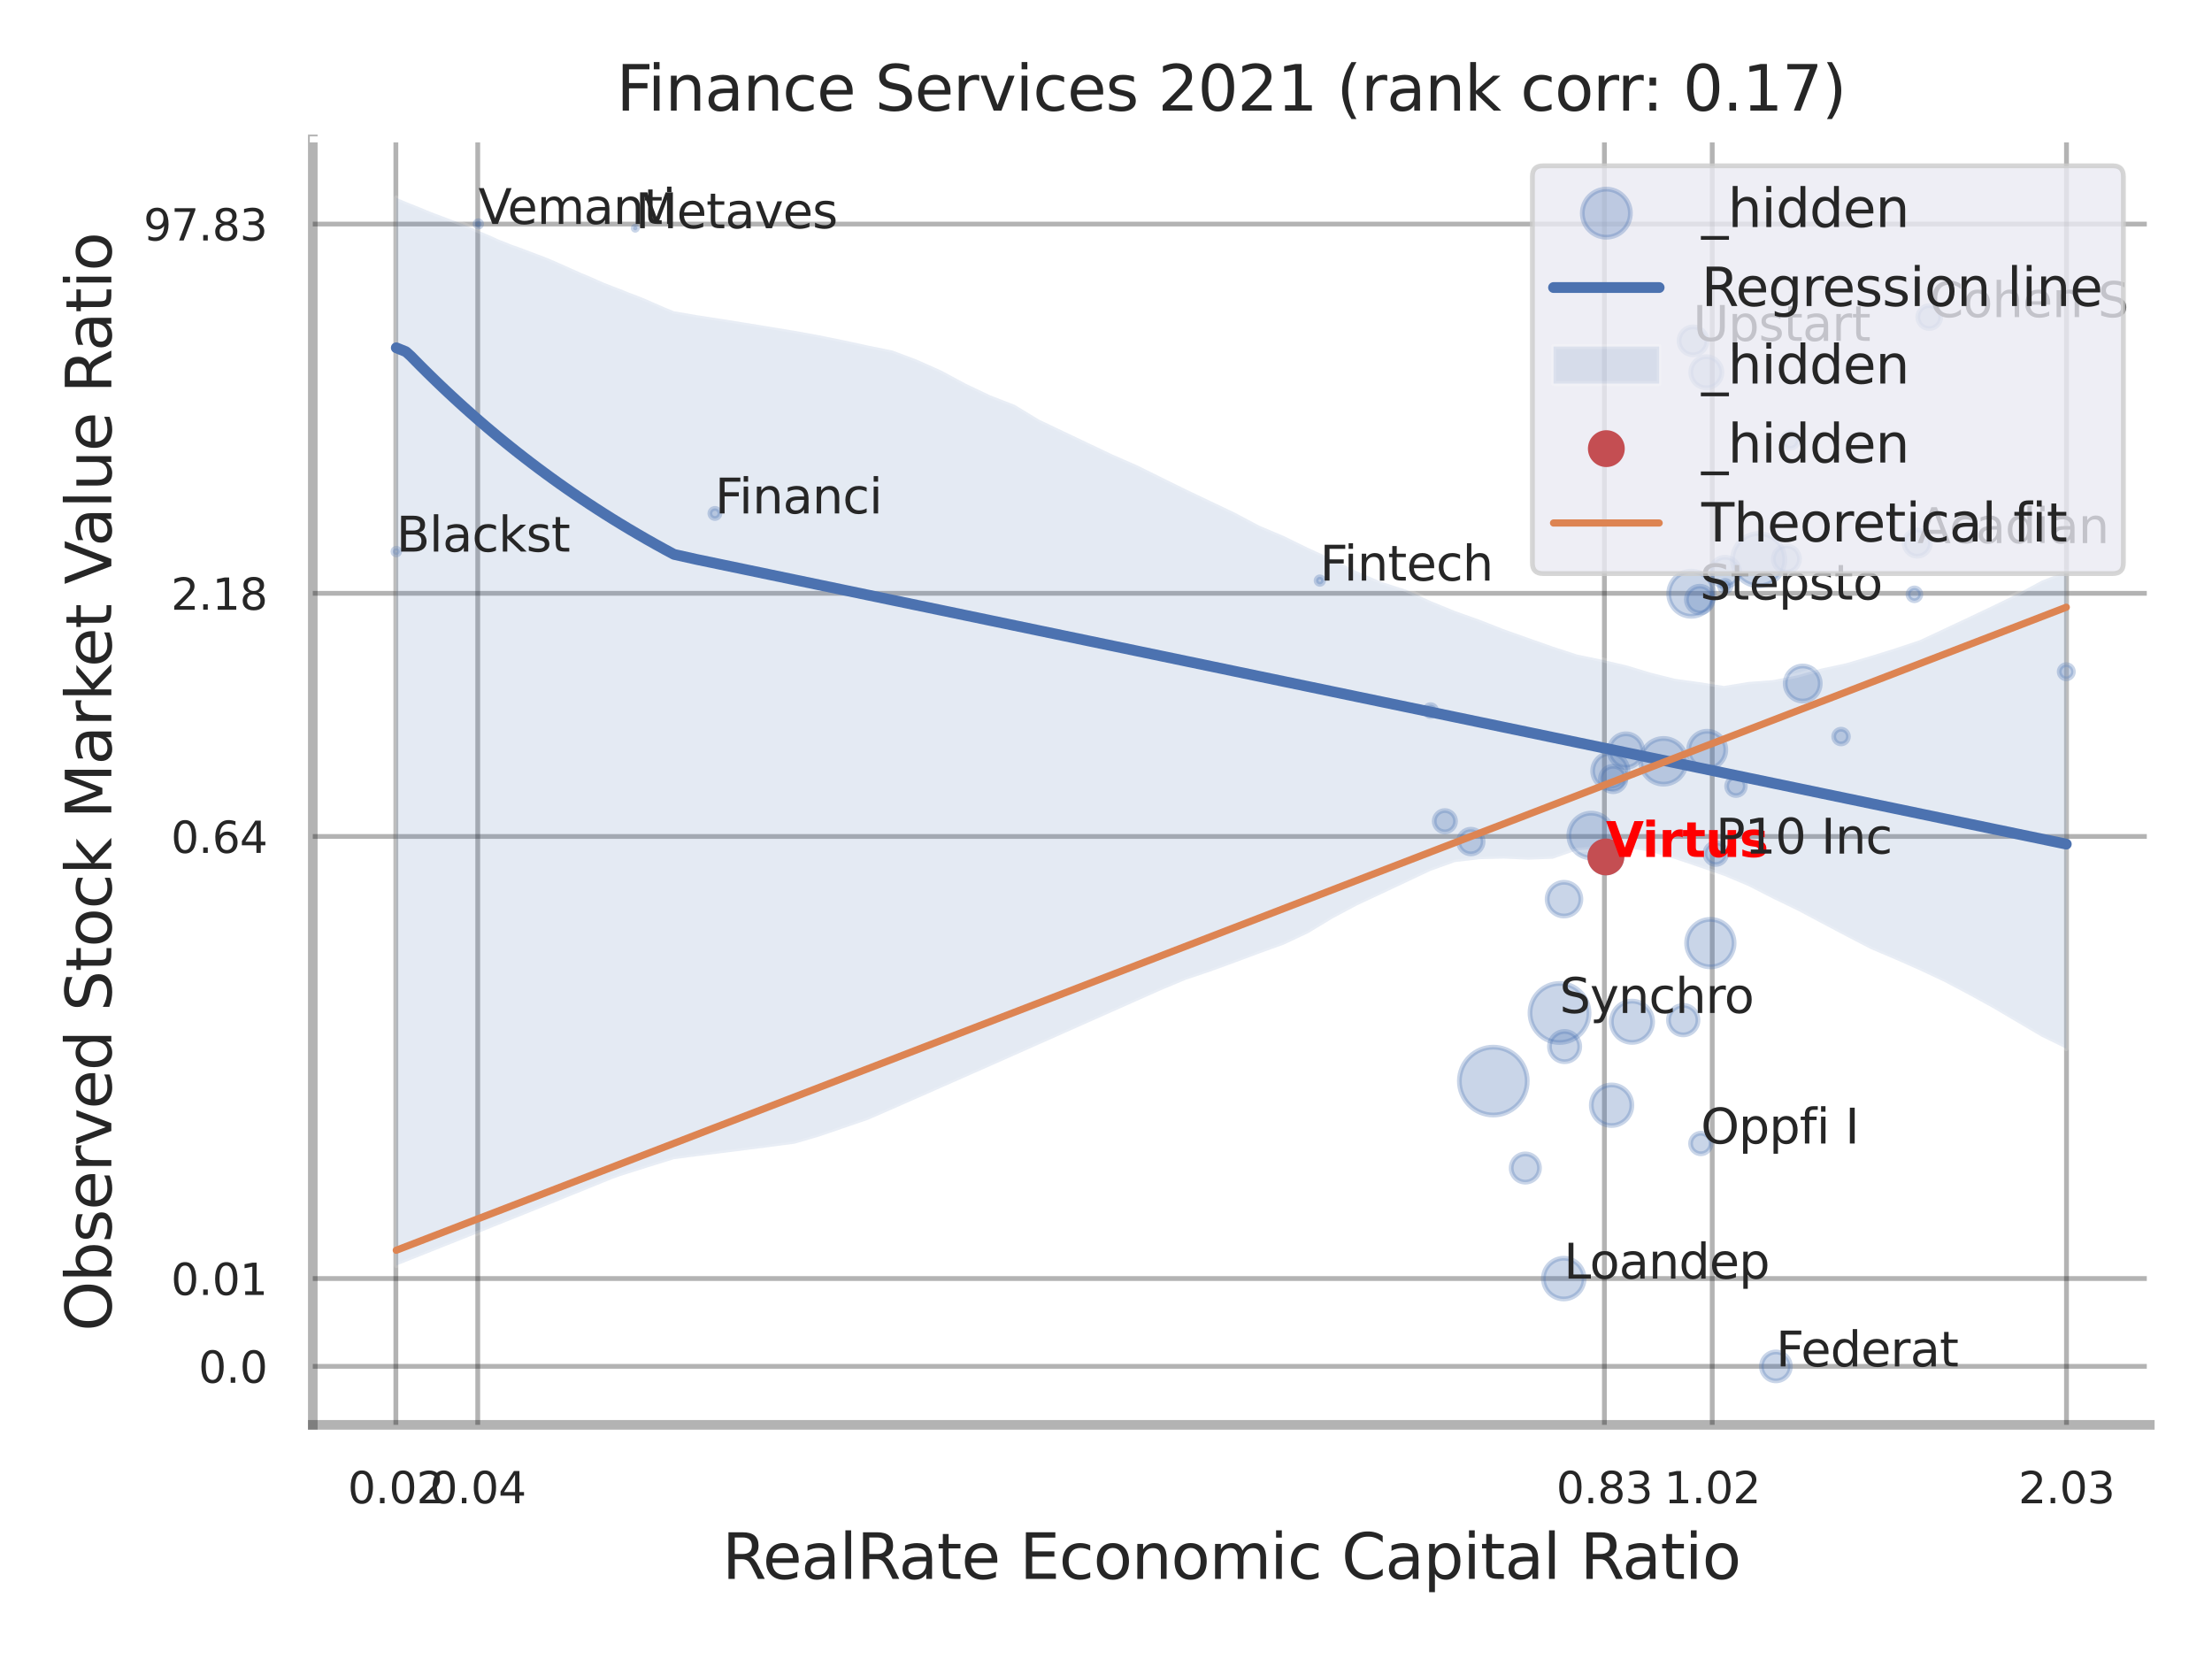 <?xml version="1.0" encoding="utf-8" standalone="no"?>
<!DOCTYPE svg PUBLIC "-//W3C//DTD SVG 1.1//EN"
  "http://www.w3.org/Graphics/SVG/1.1/DTD/svg11.dtd">
<svg xmlns:xlink="http://www.w3.org/1999/xlink" width="460.8pt" height="345.6pt" viewBox="0 0 460.8 345.6" xmlns="http://www.w3.org/2000/svg" version="1.1">
 <defs>
  <style type="text/css">*{stroke-linejoin: round; stroke-linecap: butt}</style>
 </defs>
 <g id="figure_1">
  <g id="patch_1">
   <path d="M 0 345.6 
L 460.8 345.6 
L 460.8 0 
L 0 0 
z
" style="fill: #ffffff"/>
  </g>
  <g id="axes_1">
   <g id="patch_2">
    <path d="M 65.16 296.82 
L 447.84 296.82 
L 447.84 29.04 
L 65.16 29.04 
z
" style="fill: #ffffff"/>
   </g>
   <g id="matplotlib.axis_1">
    <g id="xtick_1">
     <g id="line2d_1">
      <path d="M 82.465 296.82 
L 82.465 29.04 
" clip-path="url(#pe365e08237)" style="fill: none; stroke: #000000; stroke-opacity: 0.3; stroke-linecap: round"/>
     </g>
     <g id="text_1">
      <!-- 0.02 -->
      <g style="fill: #262626" transform="translate(72.446 313.159) scale(0.09 -0.09)">
       <defs>
        <path id="DejaVuSans-30" d="M 2034 4250 
Q 1547 4250 1301 3770 
Q 1056 3291 1056 2328 
Q 1056 1369 1301 889 
Q 1547 409 2034 409 
Q 2525 409 2770 889 
Q 3016 1369 3016 2328 
Q 3016 3291 2770 3770 
Q 2525 4250 2034 4250 
z
M 2034 4750 
Q 2819 4750 3233 4129 
Q 3647 3509 3647 2328 
Q 3647 1150 3233 529 
Q 2819 -91 2034 -91 
Q 1250 -91 836 529 
Q 422 1150 422 2328 
Q 422 3509 836 4129 
Q 1250 4750 2034 4750 
z
" transform="scale(0.016)"/>
        <path id="DejaVuSans-2e" d="M 684 794 
L 1344 794 
L 1344 0 
L 684 0 
L 684 794 
z
" transform="scale(0.016)"/>
        <path id="DejaVuSans-32" d="M 1228 531 
L 3431 531 
L 3431 0 
L 469 0 
L 469 531 
Q 828 903 1448 1529 
Q 2069 2156 2228 2338 
Q 2531 2678 2651 2914 
Q 2772 3150 2772 3378 
Q 2772 3750 2511 3984 
Q 2250 4219 1831 4219 
Q 1534 4219 1204 4116 
Q 875 4013 500 3803 
L 500 4441 
Q 881 4594 1212 4672 
Q 1544 4750 1819 4750 
Q 2544 4750 2975 4387 
Q 3406 4025 3406 3419 
Q 3406 3131 3298 2873 
Q 3191 2616 2906 2266 
Q 2828 2175 2409 1742 
Q 1991 1309 1228 531 
z
" transform="scale(0.016)"/>
       </defs>
       <use xlink:href="#DejaVuSans-30"/>
       <use xlink:href="#DejaVuSans-2e" transform="translate(63.623 0)"/>
       <use xlink:href="#DejaVuSans-30" transform="translate(95.41 0)"/>
       <use xlink:href="#DejaVuSans-32" transform="translate(159.033 0)"/>
      </g>
     </g>
    </g>
    <g id="xtick_2">
     <g id="line2d_2">
      <path d="M 99.522 296.82 
L 99.522 29.04 
" clip-path="url(#pe365e08237)" style="fill: none; stroke: #000000; stroke-opacity: 0.3; stroke-linecap: round"/>
     </g>
     <g id="text_2">
      <!-- 0.04 -->
      <g style="fill: #262626" transform="translate(89.503 313.159) scale(0.09 -0.09)">
       <defs>
        <path id="DejaVuSans-34" d="M 2419 4116 
L 825 1625 
L 2419 1625 
L 2419 4116 
z
M 2253 4666 
L 3047 4666 
L 3047 1625 
L 3713 1625 
L 3713 1100 
L 3047 1100 
L 3047 0 
L 2419 0 
L 2419 1100 
L 313 1100 
L 313 1709 
L 2253 4666 
z
" transform="scale(0.016)"/>
       </defs>
       <use xlink:href="#DejaVuSans-30"/>
       <use xlink:href="#DejaVuSans-2e" transform="translate(63.623 0)"/>
       <use xlink:href="#DejaVuSans-30" transform="translate(95.41 0)"/>
       <use xlink:href="#DejaVuSans-34" transform="translate(159.033 0)"/>
      </g>
     </g>
    </g>
    <g id="xtick_3">
     <g id="line2d_3">
      <path d="M 334.225 296.82 
L 334.225 29.04 
" clip-path="url(#pe365e08237)" style="fill: none; stroke: #000000; stroke-opacity: 0.3; stroke-linecap: round"/>
     </g>
     <g id="text_3">
      <!-- 0.83 -->
      <g style="fill: #262626" transform="translate(324.206 313.159) scale(0.09 -0.09)">
       <defs>
        <path id="DejaVuSans-38" d="M 2034 2216 
Q 1584 2216 1326 1975 
Q 1069 1734 1069 1313 
Q 1069 891 1326 650 
Q 1584 409 2034 409 
Q 2484 409 2743 651 
Q 3003 894 3003 1313 
Q 3003 1734 2745 1975 
Q 2488 2216 2034 2216 
z
M 1403 2484 
Q 997 2584 770 2862 
Q 544 3141 544 3541 
Q 544 4100 942 4425 
Q 1341 4750 2034 4750 
Q 2731 4750 3128 4425 
Q 3525 4100 3525 3541 
Q 3525 3141 3298 2862 
Q 3072 2584 2669 2484 
Q 3125 2378 3379 2068 
Q 3634 1759 3634 1313 
Q 3634 634 3220 271 
Q 2806 -91 2034 -91 
Q 1263 -91 848 271 
Q 434 634 434 1313 
Q 434 1759 690 2068 
Q 947 2378 1403 2484 
z
M 1172 3481 
Q 1172 3119 1398 2916 
Q 1625 2713 2034 2713 
Q 2441 2713 2670 2916 
Q 2900 3119 2900 3481 
Q 2900 3844 2670 4047 
Q 2441 4250 2034 4250 
Q 1625 4250 1398 4047 
Q 1172 3844 1172 3481 
z
" transform="scale(0.016)"/>
        <path id="DejaVuSans-33" d="M 2597 2516 
Q 3050 2419 3304 2112 
Q 3559 1806 3559 1356 
Q 3559 666 3084 287 
Q 2609 -91 1734 -91 
Q 1441 -91 1130 -33 
Q 819 25 488 141 
L 488 750 
Q 750 597 1062 519 
Q 1375 441 1716 441 
Q 2309 441 2620 675 
Q 2931 909 2931 1356 
Q 2931 1769 2642 2001 
Q 2353 2234 1838 2234 
L 1294 2234 
L 1294 2753 
L 1863 2753 
Q 2328 2753 2575 2939 
Q 2822 3125 2822 3475 
Q 2822 3834 2567 4026 
Q 2313 4219 1838 4219 
Q 1578 4219 1281 4162 
Q 984 4106 628 3988 
L 628 4550 
Q 988 4650 1302 4700 
Q 1616 4750 1894 4750 
Q 2613 4750 3031 4423 
Q 3450 4097 3450 3541 
Q 3450 3153 3228 2886 
Q 3006 2619 2597 2516 
z
" transform="scale(0.016)"/>
       </defs>
       <use xlink:href="#DejaVuSans-30"/>
       <use xlink:href="#DejaVuSans-2e" transform="translate(63.623 0)"/>
       <use xlink:href="#DejaVuSans-38" transform="translate(95.41 0)"/>
       <use xlink:href="#DejaVuSans-33" transform="translate(159.033 0)"/>
      </g>
     </g>
    </g>
    <g id="xtick_4">
     <g id="line2d_4">
      <path d="M 356.687 296.82 
L 356.687 29.04 
" clip-path="url(#pe365e08237)" style="fill: none; stroke: #000000; stroke-opacity: 0.3; stroke-linecap: round"/>
     </g>
     <g id="text_4">
      <!-- 1.02 -->
      <g style="fill: #262626" transform="translate(346.667 313.159) scale(0.09 -0.09)">
       <defs>
        <path id="DejaVuSans-31" d="M 794 531 
L 1825 531 
L 1825 4091 
L 703 3866 
L 703 4441 
L 1819 4666 
L 2450 4666 
L 2450 531 
L 3481 531 
L 3481 0 
L 794 0 
L 794 531 
z
" transform="scale(0.016)"/>
       </defs>
       <use xlink:href="#DejaVuSans-31"/>
       <use xlink:href="#DejaVuSans-2e" transform="translate(63.623 0)"/>
       <use xlink:href="#DejaVuSans-30" transform="translate(95.41 0)"/>
       <use xlink:href="#DejaVuSans-32" transform="translate(159.033 0)"/>
      </g>
     </g>
    </g>
    <g id="xtick_5">
     <g id="line2d_5">
      <path d="M 430.488 296.82 
L 430.488 29.04 
" clip-path="url(#pe365e08237)" style="fill: none; stroke: #000000; stroke-opacity: 0.3; stroke-linecap: round"/>
     </g>
     <g id="text_5">
      <!-- 2.03 -->
      <g style="fill: #262626" transform="translate(420.469 313.159) scale(0.09 -0.09)">
       <use xlink:href="#DejaVuSans-32"/>
       <use xlink:href="#DejaVuSans-2e" transform="translate(63.623 0)"/>
       <use xlink:href="#DejaVuSans-30" transform="translate(95.41 0)"/>
       <use xlink:href="#DejaVuSans-33" transform="translate(159.033 0)"/>
      </g>
     </g>
    </g>
    <g id="xtick_6"/>
    <g id="xtick_7"/>
    <g id="text_6">
     <!-- RealRate Economic Capital Ratio -->
     <g style="fill: #262626" transform="translate(150.446 328.908) scale(0.13 -0.13)">
      <defs>
       <path id="DejaVuSans-52" d="M 2841 2188 
Q 3044 2119 3236 1894 
Q 3428 1669 3622 1275 
L 4263 0 
L 3584 0 
L 2988 1197 
Q 2756 1666 2539 1819 
Q 2322 1972 1947 1972 
L 1259 1972 
L 1259 0 
L 628 0 
L 628 4666 
L 2053 4666 
Q 2853 4666 3247 4331 
Q 3641 3997 3641 3322 
Q 3641 2881 3436 2590 
Q 3231 2300 2841 2188 
z
M 1259 4147 
L 1259 2491 
L 2053 2491 
Q 2509 2491 2742 2702 
Q 2975 2913 2975 3322 
Q 2975 3731 2742 3939 
Q 2509 4147 2053 4147 
L 1259 4147 
z
" transform="scale(0.016)"/>
       <path id="DejaVuSans-65" d="M 3597 1894 
L 3597 1613 
L 953 1613 
Q 991 1019 1311 708 
Q 1631 397 2203 397 
Q 2534 397 2845 478 
Q 3156 559 3463 722 
L 3463 178 
Q 3153 47 2828 -22 
Q 2503 -91 2169 -91 
Q 1331 -91 842 396 
Q 353 884 353 1716 
Q 353 2575 817 3079 
Q 1281 3584 2069 3584 
Q 2775 3584 3186 3129 
Q 3597 2675 3597 1894 
z
M 3022 2063 
Q 3016 2534 2758 2815 
Q 2500 3097 2075 3097 
Q 1594 3097 1305 2825 
Q 1016 2553 972 2059 
L 3022 2063 
z
" transform="scale(0.016)"/>
       <path id="DejaVuSans-61" d="M 2194 1759 
Q 1497 1759 1228 1600 
Q 959 1441 959 1056 
Q 959 750 1161 570 
Q 1363 391 1709 391 
Q 2188 391 2477 730 
Q 2766 1069 2766 1631 
L 2766 1759 
L 2194 1759 
z
M 3341 1997 
L 3341 0 
L 2766 0 
L 2766 531 
Q 2569 213 2275 61 
Q 1981 -91 1556 -91 
Q 1019 -91 701 211 
Q 384 513 384 1019 
Q 384 1609 779 1909 
Q 1175 2209 1959 2209 
L 2766 2209 
L 2766 2266 
Q 2766 2663 2505 2880 
Q 2244 3097 1772 3097 
Q 1472 3097 1187 3025 
Q 903 2953 641 2809 
L 641 3341 
Q 956 3463 1253 3523 
Q 1550 3584 1831 3584 
Q 2591 3584 2966 3190 
Q 3341 2797 3341 1997 
z
" transform="scale(0.016)"/>
       <path id="DejaVuSans-6c" d="M 603 4863 
L 1178 4863 
L 1178 0 
L 603 0 
L 603 4863 
z
" transform="scale(0.016)"/>
       <path id="DejaVuSans-74" d="M 1172 4494 
L 1172 3500 
L 2356 3500 
L 2356 3053 
L 1172 3053 
L 1172 1153 
Q 1172 725 1289 603 
Q 1406 481 1766 481 
L 2356 481 
L 2356 0 
L 1766 0 
Q 1100 0 847 248 
Q 594 497 594 1153 
L 594 3053 
L 172 3053 
L 172 3500 
L 594 3500 
L 594 4494 
L 1172 4494 
z
" transform="scale(0.016)"/>
       <path id="DejaVuSans-20" transform="scale(0.016)"/>
       <path id="DejaVuSans-45" d="M 628 4666 
L 3578 4666 
L 3578 4134 
L 1259 4134 
L 1259 2753 
L 3481 2753 
L 3481 2222 
L 1259 2222 
L 1259 531 
L 3634 531 
L 3634 0 
L 628 0 
L 628 4666 
z
" transform="scale(0.016)"/>
       <path id="DejaVuSans-63" d="M 3122 3366 
L 3122 2828 
Q 2878 2963 2633 3030 
Q 2388 3097 2138 3097 
Q 1578 3097 1268 2742 
Q 959 2388 959 1747 
Q 959 1106 1268 751 
Q 1578 397 2138 397 
Q 2388 397 2633 464 
Q 2878 531 3122 666 
L 3122 134 
Q 2881 22 2623 -34 
Q 2366 -91 2075 -91 
Q 1284 -91 818 406 
Q 353 903 353 1747 
Q 353 2603 823 3093 
Q 1294 3584 2113 3584 
Q 2378 3584 2631 3529 
Q 2884 3475 3122 3366 
z
" transform="scale(0.016)"/>
       <path id="DejaVuSans-6f" d="M 1959 3097 
Q 1497 3097 1228 2736 
Q 959 2375 959 1747 
Q 959 1119 1226 758 
Q 1494 397 1959 397 
Q 2419 397 2687 759 
Q 2956 1122 2956 1747 
Q 2956 2369 2687 2733 
Q 2419 3097 1959 3097 
z
M 1959 3584 
Q 2709 3584 3137 3096 
Q 3566 2609 3566 1747 
Q 3566 888 3137 398 
Q 2709 -91 1959 -91 
Q 1206 -91 779 398 
Q 353 888 353 1747 
Q 353 2609 779 3096 
Q 1206 3584 1959 3584 
z
" transform="scale(0.016)"/>
       <path id="DejaVuSans-6e" d="M 3513 2113 
L 3513 0 
L 2938 0 
L 2938 2094 
Q 2938 2591 2744 2837 
Q 2550 3084 2163 3084 
Q 1697 3084 1428 2787 
Q 1159 2491 1159 1978 
L 1159 0 
L 581 0 
L 581 3500 
L 1159 3500 
L 1159 2956 
Q 1366 3272 1645 3428 
Q 1925 3584 2291 3584 
Q 2894 3584 3203 3211 
Q 3513 2838 3513 2113 
z
" transform="scale(0.016)"/>
       <path id="DejaVuSans-6d" d="M 3328 2828 
Q 3544 3216 3844 3400 
Q 4144 3584 4550 3584 
Q 5097 3584 5394 3201 
Q 5691 2819 5691 2113 
L 5691 0 
L 5113 0 
L 5113 2094 
Q 5113 2597 4934 2840 
Q 4756 3084 4391 3084 
Q 3944 3084 3684 2787 
Q 3425 2491 3425 1978 
L 3425 0 
L 2847 0 
L 2847 2094 
Q 2847 2600 2669 2842 
Q 2491 3084 2119 3084 
Q 1678 3084 1418 2786 
Q 1159 2488 1159 1978 
L 1159 0 
L 581 0 
L 581 3500 
L 1159 3500 
L 1159 2956 
Q 1356 3278 1631 3431 
Q 1906 3584 2284 3584 
Q 2666 3584 2933 3390 
Q 3200 3197 3328 2828 
z
" transform="scale(0.016)"/>
       <path id="DejaVuSans-69" d="M 603 3500 
L 1178 3500 
L 1178 0 
L 603 0 
L 603 3500 
z
M 603 4863 
L 1178 4863 
L 1178 4134 
L 603 4134 
L 603 4863 
z
" transform="scale(0.016)"/>
       <path id="DejaVuSans-43" d="M 4122 4306 
L 4122 3641 
Q 3803 3938 3442 4084 
Q 3081 4231 2675 4231 
Q 1875 4231 1450 3742 
Q 1025 3253 1025 2328 
Q 1025 1406 1450 917 
Q 1875 428 2675 428 
Q 3081 428 3442 575 
Q 3803 722 4122 1019 
L 4122 359 
Q 3791 134 3420 21 
Q 3050 -91 2638 -91 
Q 1578 -91 968 557 
Q 359 1206 359 2328 
Q 359 3453 968 4101 
Q 1578 4750 2638 4750 
Q 3056 4750 3426 4639 
Q 3797 4528 4122 4306 
z
" transform="scale(0.016)"/>
       <path id="DejaVuSans-70" d="M 1159 525 
L 1159 -1331 
L 581 -1331 
L 581 3500 
L 1159 3500 
L 1159 2969 
Q 1341 3281 1617 3432 
Q 1894 3584 2278 3584 
Q 2916 3584 3314 3078 
Q 3713 2572 3713 1747 
Q 3713 922 3314 415 
Q 2916 -91 2278 -91 
Q 1894 -91 1617 61 
Q 1341 213 1159 525 
z
M 3116 1747 
Q 3116 2381 2855 2742 
Q 2594 3103 2138 3103 
Q 1681 3103 1420 2742 
Q 1159 2381 1159 1747 
Q 1159 1113 1420 752 
Q 1681 391 2138 391 
Q 2594 391 2855 752 
Q 3116 1113 3116 1747 
z
" transform="scale(0.016)"/>
      </defs>
      <use xlink:href="#DejaVuSans-52"/>
      <use xlink:href="#DejaVuSans-65" transform="translate(64.982 0)"/>
      <use xlink:href="#DejaVuSans-61" transform="translate(126.506 0)"/>
      <use xlink:href="#DejaVuSans-6c" transform="translate(187.785 0)"/>
      <use xlink:href="#DejaVuSans-52" transform="translate(215.568 0)"/>
      <use xlink:href="#DejaVuSans-61" transform="translate(282.801 0)"/>
      <use xlink:href="#DejaVuSans-74" transform="translate(344.08 0)"/>
      <use xlink:href="#DejaVuSans-65" transform="translate(383.289 0)"/>
      <use xlink:href="#DejaVuSans-20" transform="translate(444.812 0)"/>
      <use xlink:href="#DejaVuSans-45" transform="translate(476.6 0)"/>
      <use xlink:href="#DejaVuSans-63" transform="translate(539.783 0)"/>
      <use xlink:href="#DejaVuSans-6f" transform="translate(594.764 0)"/>
      <use xlink:href="#DejaVuSans-6e" transform="translate(655.945 0)"/>
      <use xlink:href="#DejaVuSans-6f" transform="translate(719.324 0)"/>
      <use xlink:href="#DejaVuSans-6d" transform="translate(780.506 0)"/>
      <use xlink:href="#DejaVuSans-69" transform="translate(877.918 0)"/>
      <use xlink:href="#DejaVuSans-63" transform="translate(905.701 0)"/>
      <use xlink:href="#DejaVuSans-20" transform="translate(960.682 0)"/>
      <use xlink:href="#DejaVuSans-43" transform="translate(992.469 0)"/>
      <use xlink:href="#DejaVuSans-61" transform="translate(1062.293 0)"/>
      <use xlink:href="#DejaVuSans-70" transform="translate(1123.572 0)"/>
      <use xlink:href="#DejaVuSans-69" transform="translate(1187.049 0)"/>
      <use xlink:href="#DejaVuSans-74" transform="translate(1214.832 0)"/>
      <use xlink:href="#DejaVuSans-61" transform="translate(1254.041 0)"/>
      <use xlink:href="#DejaVuSans-6c" transform="translate(1315.32 0)"/>
      <use xlink:href="#DejaVuSans-20" transform="translate(1343.104 0)"/>
      <use xlink:href="#DejaVuSans-52" transform="translate(1374.891 0)"/>
      <use xlink:href="#DejaVuSans-61" transform="translate(1442.123 0)"/>
      <use xlink:href="#DejaVuSans-74" transform="translate(1503.402 0)"/>
      <use xlink:href="#DejaVuSans-69" transform="translate(1542.611 0)"/>
      <use xlink:href="#DejaVuSans-6f" transform="translate(1570.395 0)"/>
     </g>
    </g>
   </g>
   <g id="matplotlib.axis_2">
    <g id="ytick_1">
     <g id="line2d_6">
      <path d="M 65.16 284.635 
L 447.84 284.635 
" clip-path="url(#pe365e08237)" style="fill: none; stroke: #000000; stroke-opacity: 0.3; stroke-linecap: round"/>
     </g>
     <g id="text_7">
      <!-- 0.0 -->
      <g style="fill: #262626" transform="translate(41.347 288.054) scale(0.09 -0.09)">
       <use xlink:href="#DejaVuSans-30"/>
       <use xlink:href="#DejaVuSans-2e" transform="translate(63.623 0)"/>
       <use xlink:href="#DejaVuSans-30" transform="translate(95.41 0)"/>
      </g>
     </g>
    </g>
    <g id="ytick_2">
     <g id="line2d_7">
      <path d="M 65.16 266.342 
L 447.84 266.342 
" clip-path="url(#pe365e08237)" style="fill: none; stroke: #000000; stroke-opacity: 0.3; stroke-linecap: round"/>
     </g>
     <g id="text_8">
      <!-- 0.01 -->
      <g style="fill: #262626" transform="translate(35.621 269.761) scale(0.09 -0.09)">
       <use xlink:href="#DejaVuSans-30"/>
       <use xlink:href="#DejaVuSans-2e" transform="translate(63.623 0)"/>
       <use xlink:href="#DejaVuSans-30" transform="translate(95.41 0)"/>
       <use xlink:href="#DejaVuSans-31" transform="translate(159.033 0)"/>
      </g>
     </g>
    </g>
    <g id="ytick_3">
     <g id="line2d_8">
      <path d="M 65.16 174.253 
L 447.84 174.253 
" clip-path="url(#pe365e08237)" style="fill: none; stroke: #000000; stroke-opacity: 0.3; stroke-linecap: round"/>
     </g>
     <g id="text_9">
      <!-- 0.64 -->
      <g style="fill: #262626" transform="translate(35.621 177.673) scale(0.09 -0.09)">
       <defs>
        <path id="DejaVuSans-36" d="M 2113 2584 
Q 1688 2584 1439 2293 
Q 1191 2003 1191 1497 
Q 1191 994 1439 701 
Q 1688 409 2113 409 
Q 2538 409 2786 701 
Q 3034 994 3034 1497 
Q 3034 2003 2786 2293 
Q 2538 2584 2113 2584 
z
M 3366 4563 
L 3366 3988 
Q 3128 4100 2886 4159 
Q 2644 4219 2406 4219 
Q 1781 4219 1451 3797 
Q 1122 3375 1075 2522 
Q 1259 2794 1537 2939 
Q 1816 3084 2150 3084 
Q 2853 3084 3261 2657 
Q 3669 2231 3669 1497 
Q 3669 778 3244 343 
Q 2819 -91 2113 -91 
Q 1303 -91 875 529 
Q 447 1150 447 2328 
Q 447 3434 972 4092 
Q 1497 4750 2381 4750 
Q 2619 4750 2861 4703 
Q 3103 4656 3366 4563 
z
" transform="scale(0.016)"/>
       </defs>
       <use xlink:href="#DejaVuSans-30"/>
       <use xlink:href="#DejaVuSans-2e" transform="translate(63.623 0)"/>
       <use xlink:href="#DejaVuSans-36" transform="translate(95.41 0)"/>
       <use xlink:href="#DejaVuSans-34" transform="translate(159.033 0)"/>
      </g>
     </g>
    </g>
    <g id="ytick_4">
     <g id="line2d_9">
      <path d="M 65.16 123.597 
L 447.84 123.597 
" clip-path="url(#pe365e08237)" style="fill: none; stroke: #000000; stroke-opacity: 0.3; stroke-linecap: round"/>
     </g>
     <g id="text_10">
      <!-- 2.18 -->
      <g style="fill: #262626" transform="translate(35.621 127.016) scale(0.09 -0.09)">
       <use xlink:href="#DejaVuSans-32"/>
       <use xlink:href="#DejaVuSans-2e" transform="translate(63.623 0)"/>
       <use xlink:href="#DejaVuSans-31" transform="translate(95.41 0)"/>
       <use xlink:href="#DejaVuSans-38" transform="translate(159.033 0)"/>
      </g>
     </g>
    </g>
    <g id="ytick_5">
     <g id="line2d_10">
      <path d="M 65.16 46.676 
L 447.84 46.676 
" clip-path="url(#pe365e08237)" style="fill: none; stroke: #000000; stroke-opacity: 0.3; stroke-linecap: round"/>
     </g>
     <g id="text_11">
      <!-- 97.83 -->
      <g style="fill: #262626" transform="translate(29.895 50.096) scale(0.09 -0.09)">
       <defs>
        <path id="DejaVuSans-39" d="M 703 97 
L 703 672 
Q 941 559 1184 500 
Q 1428 441 1663 441 
Q 2288 441 2617 861 
Q 2947 1281 2994 2138 
Q 2813 1869 2534 1725 
Q 2256 1581 1919 1581 
Q 1219 1581 811 2004 
Q 403 2428 403 3163 
Q 403 3881 828 4315 
Q 1253 4750 1959 4750 
Q 2769 4750 3195 4129 
Q 3622 3509 3622 2328 
Q 3622 1225 3098 567 
Q 2575 -91 1691 -91 
Q 1453 -91 1209 -44 
Q 966 3 703 97 
z
M 1959 2075 
Q 2384 2075 2632 2365 
Q 2881 2656 2881 3163 
Q 2881 3666 2632 3958 
Q 2384 4250 1959 4250 
Q 1534 4250 1286 3958 
Q 1038 3666 1038 3163 
Q 1038 2656 1286 2365 
Q 1534 2075 1959 2075 
z
" transform="scale(0.016)"/>
        <path id="DejaVuSans-37" d="M 525 4666 
L 3525 4666 
L 3525 4397 
L 1831 0 
L 1172 0 
L 2766 4134 
L 525 4134 
L 525 4666 
z
" transform="scale(0.016)"/>
       </defs>
       <use xlink:href="#DejaVuSans-39"/>
       <use xlink:href="#DejaVuSans-37" transform="translate(63.623 0)"/>
       <use xlink:href="#DejaVuSans-2e" transform="translate(127.246 0)"/>
       <use xlink:href="#DejaVuSans-38" transform="translate(159.033 0)"/>
       <use xlink:href="#DejaVuSans-33" transform="translate(222.656 0)"/>
      </g>
     </g>
    </g>
    <g id="ytick_6"/>
    <g id="ytick_7"/>
    <g id="ytick_8"/>
    <g id="ytick_9"/>
    <g id="text_12">
     <!-- Observed Stock Market Value Ratio -->
     <g style="fill: #262626" transform="translate(23.191 277.332) rotate(-90) scale(0.13 -0.13)">
      <defs>
       <path id="DejaVuSans-4f" d="M 2522 4238 
Q 1834 4238 1429 3725 
Q 1025 3213 1025 2328 
Q 1025 1447 1429 934 
Q 1834 422 2522 422 
Q 3209 422 3611 934 
Q 4013 1447 4013 2328 
Q 4013 3213 3611 3725 
Q 3209 4238 2522 4238 
z
M 2522 4750 
Q 3503 4750 4090 4092 
Q 4678 3434 4678 2328 
Q 4678 1225 4090 567 
Q 3503 -91 2522 -91 
Q 1538 -91 948 565 
Q 359 1222 359 2328 
Q 359 3434 948 4092 
Q 1538 4750 2522 4750 
z
" transform="scale(0.016)"/>
       <path id="DejaVuSans-62" d="M 3116 1747 
Q 3116 2381 2855 2742 
Q 2594 3103 2138 3103 
Q 1681 3103 1420 2742 
Q 1159 2381 1159 1747 
Q 1159 1113 1420 752 
Q 1681 391 2138 391 
Q 2594 391 2855 752 
Q 3116 1113 3116 1747 
z
M 1159 2969 
Q 1341 3281 1617 3432 
Q 1894 3584 2278 3584 
Q 2916 3584 3314 3078 
Q 3713 2572 3713 1747 
Q 3713 922 3314 415 
Q 2916 -91 2278 -91 
Q 1894 -91 1617 61 
Q 1341 213 1159 525 
L 1159 0 
L 581 0 
L 581 4863 
L 1159 4863 
L 1159 2969 
z
" transform="scale(0.016)"/>
       <path id="DejaVuSans-73" d="M 2834 3397 
L 2834 2853 
Q 2591 2978 2328 3040 
Q 2066 3103 1784 3103 
Q 1356 3103 1142 2972 
Q 928 2841 928 2578 
Q 928 2378 1081 2264 
Q 1234 2150 1697 2047 
L 1894 2003 
Q 2506 1872 2764 1633 
Q 3022 1394 3022 966 
Q 3022 478 2636 193 
Q 2250 -91 1575 -91 
Q 1294 -91 989 -36 
Q 684 19 347 128 
L 347 722 
Q 666 556 975 473 
Q 1284 391 1588 391 
Q 1994 391 2212 530 
Q 2431 669 2431 922 
Q 2431 1156 2273 1281 
Q 2116 1406 1581 1522 
L 1381 1569 
Q 847 1681 609 1914 
Q 372 2147 372 2553 
Q 372 3047 722 3315 
Q 1072 3584 1716 3584 
Q 2034 3584 2315 3537 
Q 2597 3491 2834 3397 
z
" transform="scale(0.016)"/>
       <path id="DejaVuSans-72" d="M 2631 2963 
Q 2534 3019 2420 3045 
Q 2306 3072 2169 3072 
Q 1681 3072 1420 2755 
Q 1159 2438 1159 1844 
L 1159 0 
L 581 0 
L 581 3500 
L 1159 3500 
L 1159 2956 
Q 1341 3275 1631 3429 
Q 1922 3584 2338 3584 
Q 2397 3584 2469 3576 
Q 2541 3569 2628 3553 
L 2631 2963 
z
" transform="scale(0.016)"/>
       <path id="DejaVuSans-76" d="M 191 3500 
L 800 3500 
L 1894 563 
L 2988 3500 
L 3597 3500 
L 2284 0 
L 1503 0 
L 191 3500 
z
" transform="scale(0.016)"/>
       <path id="DejaVuSans-64" d="M 2906 2969 
L 2906 4863 
L 3481 4863 
L 3481 0 
L 2906 0 
L 2906 525 
Q 2725 213 2448 61 
Q 2172 -91 1784 -91 
Q 1150 -91 751 415 
Q 353 922 353 1747 
Q 353 2572 751 3078 
Q 1150 3584 1784 3584 
Q 2172 3584 2448 3432 
Q 2725 3281 2906 2969 
z
M 947 1747 
Q 947 1113 1208 752 
Q 1469 391 1925 391 
Q 2381 391 2643 752 
Q 2906 1113 2906 1747 
Q 2906 2381 2643 2742 
Q 2381 3103 1925 3103 
Q 1469 3103 1208 2742 
Q 947 2381 947 1747 
z
" transform="scale(0.016)"/>
       <path id="DejaVuSans-53" d="M 3425 4513 
L 3425 3897 
Q 3066 4069 2747 4153 
Q 2428 4238 2131 4238 
Q 1616 4238 1336 4038 
Q 1056 3838 1056 3469 
Q 1056 3159 1242 3001 
Q 1428 2844 1947 2747 
L 2328 2669 
Q 3034 2534 3370 2195 
Q 3706 1856 3706 1288 
Q 3706 609 3251 259 
Q 2797 -91 1919 -91 
Q 1588 -91 1214 -16 
Q 841 59 441 206 
L 441 856 
Q 825 641 1194 531 
Q 1563 422 1919 422 
Q 2459 422 2753 634 
Q 3047 847 3047 1241 
Q 3047 1584 2836 1778 
Q 2625 1972 2144 2069 
L 1759 2144 
Q 1053 2284 737 2584 
Q 422 2884 422 3419 
Q 422 4038 858 4394 
Q 1294 4750 2059 4750 
Q 2388 4750 2728 4690 
Q 3069 4631 3425 4513 
z
" transform="scale(0.016)"/>
       <path id="DejaVuSans-6b" d="M 581 4863 
L 1159 4863 
L 1159 1991 
L 2875 3500 
L 3609 3500 
L 1753 1863 
L 3688 0 
L 2938 0 
L 1159 1709 
L 1159 0 
L 581 0 
L 581 4863 
z
" transform="scale(0.016)"/>
       <path id="DejaVuSans-4d" d="M 628 4666 
L 1569 4666 
L 2759 1491 
L 3956 4666 
L 4897 4666 
L 4897 0 
L 4281 0 
L 4281 4097 
L 3078 897 
L 2444 897 
L 1241 4097 
L 1241 0 
L 628 0 
L 628 4666 
z
" transform="scale(0.016)"/>
       <path id="DejaVuSans-56" d="M 1831 0 
L 50 4666 
L 709 4666 
L 2188 738 
L 3669 4666 
L 4325 4666 
L 2547 0 
L 1831 0 
z
" transform="scale(0.016)"/>
       <path id="DejaVuSans-75" d="M 544 1381 
L 544 3500 
L 1119 3500 
L 1119 1403 
Q 1119 906 1312 657 
Q 1506 409 1894 409 
Q 2359 409 2629 706 
Q 2900 1003 2900 1516 
L 2900 3500 
L 3475 3500 
L 3475 0 
L 2900 0 
L 2900 538 
Q 2691 219 2414 64 
Q 2138 -91 1772 -91 
Q 1169 -91 856 284 
Q 544 659 544 1381 
z
M 1991 3584 
L 1991 3584 
z
" transform="scale(0.016)"/>
      </defs>
      <use xlink:href="#DejaVuSans-4f"/>
      <use xlink:href="#DejaVuSans-62" transform="translate(78.711 0)"/>
      <use xlink:href="#DejaVuSans-73" transform="translate(142.188 0)"/>
      <use xlink:href="#DejaVuSans-65" transform="translate(194.287 0)"/>
      <use xlink:href="#DejaVuSans-72" transform="translate(255.811 0)"/>
      <use xlink:href="#DejaVuSans-76" transform="translate(296.924 0)"/>
      <use xlink:href="#DejaVuSans-65" transform="translate(356.104 0)"/>
      <use xlink:href="#DejaVuSans-64" transform="translate(417.627 0)"/>
      <use xlink:href="#DejaVuSans-20" transform="translate(481.104 0)"/>
      <use xlink:href="#DejaVuSans-53" transform="translate(512.891 0)"/>
      <use xlink:href="#DejaVuSans-74" transform="translate(576.367 0)"/>
      <use xlink:href="#DejaVuSans-6f" transform="translate(615.576 0)"/>
      <use xlink:href="#DejaVuSans-63" transform="translate(676.758 0)"/>
      <use xlink:href="#DejaVuSans-6b" transform="translate(731.738 0)"/>
      <use xlink:href="#DejaVuSans-20" transform="translate(789.648 0)"/>
      <use xlink:href="#DejaVuSans-4d" transform="translate(821.436 0)"/>
      <use xlink:href="#DejaVuSans-61" transform="translate(907.715 0)"/>
      <use xlink:href="#DejaVuSans-72" transform="translate(968.994 0)"/>
      <use xlink:href="#DejaVuSans-6b" transform="translate(1010.107 0)"/>
      <use xlink:href="#DejaVuSans-65" transform="translate(1064.393 0)"/>
      <use xlink:href="#DejaVuSans-74" transform="translate(1125.916 0)"/>
      <use xlink:href="#DejaVuSans-20" transform="translate(1165.125 0)"/>
      <use xlink:href="#DejaVuSans-56" transform="translate(1196.912 0)"/>
      <use xlink:href="#DejaVuSans-61" transform="translate(1257.57 0)"/>
      <use xlink:href="#DejaVuSans-6c" transform="translate(1318.85 0)"/>
      <use xlink:href="#DejaVuSans-75" transform="translate(1346.633 0)"/>
      <use xlink:href="#DejaVuSans-65" transform="translate(1410.012 0)"/>
      <use xlink:href="#DejaVuSans-20" transform="translate(1471.535 0)"/>
      <use xlink:href="#DejaVuSans-52" transform="translate(1503.322 0)"/>
      <use xlink:href="#DejaVuSans-61" transform="translate(1570.555 0)"/>
      <use xlink:href="#DejaVuSans-74" transform="translate(1631.834 0)"/>
      <use xlink:href="#DejaVuSans-69" transform="translate(1671.043 0)"/>
      <use xlink:href="#DejaVuSans-6f" transform="translate(1698.826 0)"/>
     </g>
    </g>
   </g>
   <g id="PathCollection_1">
    <path d="M 372.958 93.387 
C 373.403 93.387 373.83 93.21 374.144 92.896 
C 374.459 92.581 374.635 92.155 374.635 91.71 
C 374.635 91.265 374.459 90.839 374.144 90.524 
C 373.83 90.21 373.403 90.033 372.958 90.033 
C 372.514 90.033 372.087 90.21 371.772 90.524 
C 371.458 90.839 371.281 91.265 371.281 91.71 
C 371.281 92.155 371.458 92.581 371.772 92.896 
C 372.087 93.21 372.514 93.387 372.958 93.387 
z
" clip-path="url(#pe365e08237)" style="fill: #4c72b0; fill-opacity: 0.3; stroke: #4c72b0; stroke-opacity: 0.3"/>
    <path d="M 430.445 141.408 
C 430.837 141.408 431.212 141.253 431.489 140.976 
C 431.765 140.699 431.921 140.324 431.921 139.933 
C 431.921 139.541 431.765 139.166 431.489 138.889 
C 431.212 138.613 430.837 138.457 430.445 138.457 
C 430.054 138.457 429.679 138.613 429.402 138.889 
C 429.126 139.166 428.97 139.541 428.97 139.933 
C 428.97 140.324 429.126 140.699 429.402 140.976 
C 429.679 141.253 430.054 141.408 430.445 141.408 
z
" clip-path="url(#pe365e08237)" style="fill: #4c72b0; fill-opacity: 0.3; stroke: #4c72b0; stroke-opacity: 0.3"/>
    <path d="M 311.084 232.283 
C 312.959 232.283 314.758 231.538 316.084 230.212 
C 317.41 228.886 318.155 227.087 318.155 225.212 
C 318.155 223.337 317.41 221.538 316.084 220.212 
C 314.758 218.886 312.959 218.141 311.084 218.141 
C 309.208 218.141 307.41 218.886 306.084 220.212 
C 304.758 221.538 304.013 223.337 304.013 225.212 
C 304.013 227.087 304.758 228.886 306.084 230.212 
C 307.41 231.538 309.208 232.283 311.084 232.283 
z
" clip-path="url(#pe365e08237)" style="fill: #4c72b0; fill-opacity: 0.3; stroke: #4c72b0; stroke-opacity: 0.3"/>
    <path d="M 334.535 181.854 
C 335.421 181.854 336.27 181.503 336.896 180.877 
C 337.522 180.251 337.874 179.402 337.874 178.516 
C 337.874 177.631 337.522 176.782 336.896 176.156 
C 336.27 175.53 335.421 175.178 334.535 175.178 
C 333.65 175.178 332.801 175.53 332.175 176.156 
C 331.549 176.782 331.197 177.631 331.197 178.516 
C 331.197 179.402 331.549 180.251 332.175 180.877 
C 332.801 181.503 333.65 181.854 334.535 181.854 
z
" clip-path="url(#pe365e08237)" style="fill: #4c72b0; fill-opacity: 0.3; stroke: #4c72b0; stroke-opacity: 0.3"/>
    <path d="M 317.755 246.263 
C 318.535 246.263 319.283 245.953 319.834 245.402 
C 320.386 244.85 320.696 244.102 320.696 243.322 
C 320.696 242.542 320.386 241.794 319.834 241.242 
C 319.283 240.691 318.535 240.381 317.755 240.381 
C 316.975 240.381 316.227 240.691 315.675 241.242 
C 315.124 241.794 314.814 242.542 314.814 243.322 
C 314.814 244.102 315.124 244.85 315.675 245.402 
C 316.227 245.953 316.975 246.263 317.755 246.263 
z
" clip-path="url(#pe365e08237)" style="fill: #4c72b0; fill-opacity: 0.3; stroke: #4c72b0; stroke-opacity: 0.3"/>
    <path d="M 356.299 201.416 
C 357.611 201.416 358.87 200.895 359.797 199.968 
C 360.725 199.04 361.246 197.782 361.246 196.47 
C 361.246 195.158 360.725 193.9 359.797 192.972 
C 358.87 192.044 357.611 191.523 356.299 191.523 
C 354.988 191.523 353.729 192.044 352.802 192.972 
C 351.874 193.9 351.353 195.158 351.353 196.47 
C 351.353 197.782 351.874 199.04 352.802 199.968 
C 353.729 200.895 354.988 201.416 356.299 201.416 
z
" clip-path="url(#pe365e08237)" style="fill: #4c72b0; fill-opacity: 0.3; stroke: #4c72b0; stroke-opacity: 0.3"/>
    <path d="M 132.336 47.974 
C 132.451 47.974 132.562 47.929 132.643 47.847 
C 132.725 47.766 132.771 47.655 132.771 47.54 
C 132.771 47.425 132.725 47.314 132.643 47.233 
C 132.562 47.151 132.451 47.105 132.336 47.105 
C 132.221 47.105 132.11 47.151 132.029 47.233 
C 131.947 47.314 131.902 47.425 131.902 47.54 
C 131.902 47.655 131.947 47.766 132.029 47.847 
C 132.11 47.929 132.221 47.974 132.336 47.974 
z
" clip-path="url(#pe365e08237)" style="fill: #4c72b0; fill-opacity: 0.3; stroke: #4c72b0; stroke-opacity: 0.3"/>
    <path d="M 339.976 217.148 
C 341.116 217.148 342.209 216.695 343.015 215.889 
C 343.821 215.083 344.274 213.99 344.274 212.85 
C 344.274 211.711 343.821 210.618 343.015 209.812 
C 342.209 209.006 341.116 208.553 339.976 208.553 
C 338.837 208.553 337.744 209.006 336.938 209.812 
C 336.132 210.618 335.679 211.711 335.679 212.85 
C 335.679 213.99 336.132 215.083 336.938 215.889 
C 337.744 216.695 338.837 217.148 339.976 217.148 
z
" clip-path="url(#pe365e08237)" style="fill: #4c72b0; fill-opacity: 0.3; stroke: #4c72b0; stroke-opacity: 0.3"/>
    <path d="M 355.642 160.081 
C 356.669 160.081 357.655 159.673 358.382 158.946 
C 359.108 158.219 359.517 157.234 359.517 156.206 
C 359.517 155.178 359.108 154.193 358.382 153.466 
C 357.655 152.739 356.669 152.331 355.642 152.331 
C 354.614 152.331 353.628 152.739 352.902 153.466 
C 352.175 154.193 351.767 155.178 351.767 156.206 
C 351.767 157.234 352.175 158.219 352.902 158.946 
C 353.628 159.673 354.614 160.081 355.642 160.081 
z
" clip-path="url(#pe365e08237)" style="fill: #4c72b0; fill-opacity: 0.3; stroke: #4c72b0; stroke-opacity: 0.3"/>
    <path d="M 369.953 287.661 
C 370.752 287.661 371.518 287.343 372.083 286.778 
C 372.648 286.213 372.965 285.447 372.965 284.648 
C 372.965 283.849 372.648 283.083 372.083 282.518 
C 371.518 281.953 370.752 281.636 369.953 281.636 
C 369.154 281.636 368.387 281.953 367.822 282.518 
C 367.258 283.083 366.94 283.849 366.94 284.648 
C 366.94 285.447 367.258 286.213 367.822 286.778 
C 368.387 287.343 369.154 287.661 369.953 287.661 
z
" clip-path="url(#pe365e08237)" style="fill: #4c72b0; fill-opacity: 0.3; stroke: #4c72b0; stroke-opacity: 0.3"/>
    <path d="M 383.526 154.972 
C 383.933 154.972 384.323 154.81 384.61 154.522 
C 384.898 154.235 385.06 153.845 385.06 153.438 
C 385.06 153.031 384.898 152.641 384.61 152.353 
C 384.323 152.066 383.933 151.904 383.526 151.904 
C 383.119 151.904 382.729 152.066 382.441 152.353 
C 382.154 152.641 381.992 153.031 381.992 153.438 
C 381.992 153.845 382.154 154.235 382.441 154.522 
C 382.729 154.81 383.119 154.972 383.526 154.972 
z
" clip-path="url(#pe365e08237)" style="fill: #4c72b0; fill-opacity: 0.3; stroke: #4c72b0; stroke-opacity: 0.3"/>
    <path d="M 331.48 178.721 
C 332.717 178.721 333.903 178.23 334.778 177.355 
C 335.652 176.48 336.144 175.294 336.144 174.057 
C 336.144 172.82 335.652 171.633 334.778 170.759 
C 333.903 169.884 332.717 169.393 331.48 169.393 
C 330.243 169.393 329.056 169.884 328.182 170.759 
C 327.307 171.633 326.815 172.82 326.815 174.057 
C 326.815 175.294 327.307 176.48 328.182 177.355 
C 329.056 178.23 330.243 178.721 331.48 178.721 
z
" clip-path="url(#pe365e08237)" style="fill: #4c72b0; fill-opacity: 0.3; stroke: #4c72b0; stroke-opacity: 0.3"/>
    <path d="M 375.541 146.042 
C 376.51 146.042 377.439 145.658 378.124 144.973 
C 378.808 144.288 379.193 143.359 379.193 142.391 
C 379.193 141.422 378.808 140.493 378.124 139.808 
C 377.439 139.124 376.51 138.739 375.541 138.739 
C 374.573 138.739 373.644 139.124 372.959 139.808 
C 372.274 140.493 371.89 141.422 371.89 142.391 
C 371.89 143.359 372.274 144.288 372.959 144.973 
C 373.644 145.658 374.573 146.042 375.541 146.042 
z
" clip-path="url(#pe365e08237)" style="fill: #4c72b0; fill-opacity: 0.3; stroke: #4c72b0; stroke-opacity: 0.3"/>
    <path d="M 401.901 68.448 
C 402.536 68.448 403.144 68.196 403.592 67.748 
C 404.041 67.299 404.293 66.691 404.293 66.057 
C 404.293 65.422 404.041 64.814 403.592 64.365 
C 403.144 63.917 402.536 63.665 401.901 63.665 
C 401.267 63.665 400.659 63.917 400.21 64.365 
C 399.762 64.814 399.51 65.422 399.51 66.057 
C 399.51 66.691 399.762 67.299 400.21 67.748 
C 400.659 68.196 401.267 68.448 401.901 68.448 
z
" clip-path="url(#pe365e08237)" style="fill: #4c72b0; fill-opacity: 0.3; stroke: #4c72b0; stroke-opacity: 0.3"/>
    <path d="M 355.464 80.797 
C 356.324 80.797 357.149 80.456 357.757 79.848 
C 358.365 79.239 358.707 78.415 358.707 77.555 
C 358.707 76.694 358.365 75.87 357.757 75.261 
C 357.149 74.653 356.324 74.312 355.464 74.312 
C 354.604 74.312 353.779 74.653 353.171 75.261 
C 352.563 75.87 352.221 76.694 352.221 77.555 
C 352.221 78.415 352.563 79.239 353.171 79.848 
C 353.779 80.456 354.604 80.797 355.464 80.797 
z
" clip-path="url(#pe365e08237)" style="fill: #4c72b0; fill-opacity: 0.3; stroke: #4c72b0; stroke-opacity: 0.3"/>
    <path d="M 148.933 108.013 
C 149.213 108.013 149.481 107.902 149.678 107.704 
C 149.876 107.507 149.987 107.238 149.987 106.959 
C 149.987 106.679 149.876 106.411 149.678 106.214 
C 149.481 106.016 149.213 105.905 148.933 105.905 
C 148.654 105.905 148.385 106.016 148.188 106.214 
C 147.99 106.411 147.879 106.679 147.879 106.959 
C 147.879 107.238 147.99 107.507 148.188 107.704 
C 148.385 107.902 148.654 108.013 148.933 108.013 
z
" clip-path="url(#pe365e08237)" style="fill: #4c72b0; fill-opacity: 0.3; stroke: #4c72b0; stroke-opacity: 0.3"/>
    <path d="M 325.814 190.822 
C 326.746 190.822 327.639 190.452 328.298 189.793 
C 328.957 189.135 329.327 188.241 329.327 187.309 
C 329.327 186.377 328.957 185.484 328.298 184.825 
C 327.639 184.166 326.746 183.796 325.814 183.796 
C 324.882 183.796 323.989 184.166 323.33 184.825 
C 322.671 185.484 322.301 186.377 322.301 187.309 
C 322.301 188.241 322.671 189.135 323.33 189.793 
C 323.989 190.452 324.882 190.822 325.814 190.822 
z
" clip-path="url(#pe365e08237)" style="fill: #4c72b0; fill-opacity: 0.3; stroke: #4c72b0; stroke-opacity: 0.3"/>
    <path d="M 366.359 122.038 
C 367.804 122.038 369.191 121.463 370.213 120.441 
C 371.235 119.419 371.809 118.033 371.809 116.588 
C 371.809 115.142 371.235 113.756 370.213 112.734 
C 369.191 111.712 367.804 111.138 366.359 111.138 
C 364.914 111.138 363.527 111.712 362.505 112.734 
C 361.483 113.756 360.909 115.142 360.909 116.588 
C 360.909 118.033 361.483 119.419 362.505 120.441 
C 363.527 121.463 364.914 122.038 366.359 122.038 
z
" clip-path="url(#pe365e08237)" style="fill: #4c72b0; fill-opacity: 0.3; stroke: #4c72b0; stroke-opacity: 0.3"/>
    <path d="M 335.724 234.463 
C 336.844 234.463 337.919 234.018 338.711 233.226 
C 339.503 232.433 339.948 231.359 339.948 230.238 
C 339.948 229.118 339.503 228.044 338.711 227.251 
C 337.919 226.459 336.844 226.014 335.724 226.014 
C 334.603 226.014 333.529 226.459 332.737 227.251 
C 331.944 228.044 331.499 229.118 331.499 230.238 
C 331.499 231.359 331.944 232.433 332.737 233.226 
C 333.529 234.018 334.603 234.463 335.724 234.463 
z
" clip-path="url(#pe365e08237)" style="fill: #4c72b0; fill-opacity: 0.3; stroke: #4c72b0; stroke-opacity: 0.3"/>
    <path d="M 359.403 123.303 
C 359.719 123.303 360.022 123.177 360.245 122.954 
C 360.468 122.731 360.594 122.428 360.594 122.112 
C 360.594 121.797 360.468 121.494 360.245 121.27 
C 360.022 121.047 359.719 120.922 359.403 120.922 
C 359.088 120.922 358.785 121.047 358.562 121.27 
C 358.338 121.494 358.213 121.797 358.213 122.112 
C 358.213 122.428 358.338 122.731 358.562 122.954 
C 358.785 123.177 359.088 123.303 359.403 123.303 
z
" clip-path="url(#pe365e08237)" style="fill: #4c72b0; fill-opacity: 0.3; stroke: #4c72b0; stroke-opacity: 0.3"/>
    <path d="M 82.555 115.609 
C 82.742 115.609 82.921 115.534 83.054 115.402 
C 83.186 115.27 83.26 115.09 83.26 114.903 
C 83.26 114.716 83.186 114.536 83.054 114.404 
C 82.921 114.272 82.742 114.197 82.555 114.197 
C 82.367 114.197 82.188 114.272 82.056 114.404 
C 81.923 114.536 81.849 114.716 81.849 114.903 
C 81.849 115.09 81.923 115.27 82.056 115.402 
C 82.188 115.534 82.367 115.609 82.555 115.609 
z
" clip-path="url(#pe365e08237)" style="fill: #4c72b0; fill-opacity: 0.3; stroke: #4c72b0; stroke-opacity: 0.3"/>
    <path d="M 338.713 159.876 
C 339.643 159.876 340.534 159.506 341.191 158.849 
C 341.848 158.192 342.217 157.301 342.217 156.371 
C 342.217 155.442 341.848 154.551 341.191 153.894 
C 340.534 153.237 339.643 152.867 338.713 152.867 
C 337.784 152.867 336.893 153.237 336.236 153.894 
C 335.578 154.551 335.209 155.442 335.209 156.371 
C 335.209 157.301 335.578 158.192 336.236 158.849 
C 336.893 159.506 337.784 159.876 338.713 159.876 
z
" clip-path="url(#pe365e08237)" style="fill: #4c72b0; fill-opacity: 0.3; stroke: #4c72b0; stroke-opacity: 0.3"/>
    <path d="M 346.55 163.356 
C 347.813 163.356 349.025 162.854 349.918 161.961 
C 350.811 161.068 351.313 159.856 351.313 158.593 
C 351.313 157.33 350.811 156.119 349.918 155.226 
C 349.025 154.333 347.813 153.831 346.55 153.831 
C 345.287 153.831 344.076 154.333 343.183 155.226 
C 342.289 156.119 341.788 157.33 341.788 158.593 
C 341.788 159.856 342.289 161.068 343.183 161.961 
C 344.076 162.854 345.287 163.356 346.55 163.356 
z
" clip-path="url(#pe365e08237)" style="fill: #4c72b0; fill-opacity: 0.3; stroke: #4c72b0; stroke-opacity: 0.3"/>
    <path d="M 325.936 221.169 
C 326.771 221.169 327.572 220.837 328.162 220.246 
C 328.753 219.656 329.085 218.855 329.085 218.02 
C 329.085 217.185 328.753 216.384 328.162 215.793 
C 327.572 215.203 326.771 214.871 325.936 214.871 
C 325.101 214.871 324.3 215.203 323.71 215.793 
C 323.119 216.384 322.787 217.185 322.787 218.02 
C 322.787 218.855 323.119 219.656 323.71 220.246 
C 324.3 220.837 325.101 221.169 325.936 221.169 
z
" clip-path="url(#pe365e08237)" style="fill: #4c72b0; fill-opacity: 0.3; stroke: #4c72b0; stroke-opacity: 0.3"/>
    <path d="M 361.636 165.72 
C 362.151 165.72 362.646 165.515 363.01 165.15 
C 363.375 164.786 363.58 164.291 363.58 163.776 
C 363.58 163.26 363.375 162.766 363.01 162.401 
C 362.646 162.036 362.151 161.832 361.636 161.832 
C 361.12 161.832 360.626 162.036 360.261 162.401 
C 359.896 162.766 359.692 163.26 359.692 163.776 
C 359.692 164.291 359.896 164.786 360.261 165.15 
C 360.626 165.515 361.12 165.72 361.636 165.72 
z
" clip-path="url(#pe365e08237)" style="fill: #4c72b0; fill-opacity: 0.3; stroke: #4c72b0; stroke-opacity: 0.3"/>
    <path d="M 350.649 215.58 
C 351.464 215.58 352.245 215.256 352.821 214.68 
C 353.397 214.104 353.721 213.323 353.721 212.508 
C 353.721 211.693 353.397 210.911 352.821 210.335 
C 352.245 209.759 351.464 209.435 350.649 209.435 
C 349.834 209.435 349.053 209.759 348.476 210.335 
C 347.9 210.911 347.577 211.693 347.577 212.508 
C 347.577 213.323 347.9 214.104 348.476 214.68 
C 349.053 215.256 349.834 215.58 350.649 215.58 
z
" clip-path="url(#pe365e08237)" style="fill: #4c72b0; fill-opacity: 0.3; stroke: #4c72b0; stroke-opacity: 0.3"/>
    <path d="M 359.346 122.163 
C 360.151 122.163 360.924 121.843 361.494 121.274 
C 362.063 120.704 362.384 119.931 362.384 119.126 
C 362.384 118.32 362.063 117.547 361.494 116.977 
C 360.924 116.408 360.151 116.088 359.346 116.088 
C 358.54 116.088 357.767 116.408 357.198 116.977 
C 356.628 117.547 356.308 118.32 356.308 119.126 
C 356.308 119.931 356.628 120.704 357.198 121.274 
C 357.767 121.843 358.54 122.163 359.346 122.163 
z
" clip-path="url(#pe365e08237)" style="fill: #4c72b0; fill-opacity: 0.3; stroke: #4c72b0; stroke-opacity: 0.3"/>
    <path d="M 324.877 217.171 
C 326.508 217.171 328.073 216.523 329.226 215.37 
C 330.379 214.217 331.027 212.652 331.027 211.021 
C 331.027 209.39 330.379 207.826 329.226 206.673 
C 328.073 205.52 326.508 204.872 324.877 204.872 
C 323.246 204.872 321.682 205.52 320.528 206.673 
C 319.375 207.826 318.727 209.39 318.727 211.021 
C 318.727 212.652 319.375 214.217 320.528 215.37 
C 321.682 216.523 323.246 217.171 324.877 217.171 
z
" clip-path="url(#pe365e08237)" style="fill: #4c72b0; fill-opacity: 0.3; stroke: #4c72b0; stroke-opacity: 0.3"/>
    <path d="M 99.647 47.336 
C 99.828 47.336 100.001 47.264 100.129 47.137 
C 100.257 47.009 100.329 46.835 100.329 46.654 
C 100.329 46.473 100.257 46.299 100.129 46.171 
C 100.001 46.043 99.828 45.972 99.647 45.972 
C 99.466 45.972 99.292 46.043 99.164 46.171 
C 99.036 46.299 98.964 46.473 98.964 46.654 
C 98.964 46.835 99.036 47.009 99.164 47.137 
C 99.292 47.264 99.466 47.336 99.647 47.336 
z
" clip-path="url(#pe365e08237)" style="fill: #4c72b0; fill-opacity: 0.3; stroke: #4c72b0; stroke-opacity: 0.3"/>
    <path d="M 274.947 121.724 
C 275.153 121.724 275.351 121.642 275.497 121.496 
C 275.643 121.35 275.725 121.152 275.725 120.946 
C 275.725 120.739 275.643 120.541 275.497 120.395 
C 275.351 120.249 275.153 120.167 274.947 120.167 
C 274.74 120.167 274.542 120.249 274.396 120.395 
C 274.25 120.541 274.168 120.739 274.168 120.946 
C 274.168 121.152 274.25 121.35 274.396 121.496 
C 274.542 121.642 274.74 121.724 274.947 121.724 
z
" clip-path="url(#pe365e08237)" style="fill: #4c72b0; fill-opacity: 0.3; stroke: #4c72b0; stroke-opacity: 0.3"/>
    <path d="M 372.144 119.183 
C 372.87 119.183 373.566 118.894 374.079 118.381 
C 374.592 117.868 374.88 117.172 374.88 116.447 
C 374.88 115.721 374.592 115.026 374.079 114.513 
C 373.566 113.999 372.87 113.711 372.144 113.711 
C 371.419 113.711 370.723 113.999 370.21 114.513 
C 369.697 115.026 369.409 115.721 369.409 116.447 
C 369.409 117.172 369.697 117.868 370.21 118.381 
C 370.723 118.894 371.419 119.183 372.144 119.183 
z
" clip-path="url(#pe365e08237)" style="fill: #4c72b0; fill-opacity: 0.3; stroke: #4c72b0; stroke-opacity: 0.3"/>
    <path d="M 398.807 125.139 
C 399.16 125.139 399.498 124.999 399.748 124.749 
C 399.997 124.5 400.138 124.162 400.138 123.809 
C 400.138 123.456 399.997 123.117 399.748 122.868 
C 399.498 122.618 399.16 122.478 398.807 122.478 
C 398.454 122.478 398.116 122.618 397.866 122.868 
C 397.617 123.117 397.477 123.456 397.477 123.809 
C 397.477 124.162 397.617 124.5 397.866 124.749 
C 398.116 124.999 398.454 125.139 398.807 125.139 
z
" clip-path="url(#pe365e08237)" style="fill: #4c72b0; fill-opacity: 0.3; stroke: #4c72b0; stroke-opacity: 0.3"/>
    <path d="M 352.693 73.922 
C 353.465 73.922 354.206 73.615 354.752 73.069 
C 355.298 72.523 355.605 71.782 355.605 71.01 
C 355.605 70.237 355.298 69.496 354.752 68.95 
C 354.206 68.404 353.465 68.097 352.693 68.097 
C 351.921 68.097 351.18 68.404 350.634 68.95 
C 350.088 69.496 349.781 70.237 349.781 71.01 
C 349.781 71.782 350.088 72.523 350.634 73.069 
C 351.18 73.615 351.921 73.922 352.693 73.922 
z
" clip-path="url(#pe365e08237)" style="fill: #4c72b0; fill-opacity: 0.3; stroke: #4c72b0; stroke-opacity: 0.3"/>
    <path d="M 352.328 128.385 
C 353.575 128.385 354.771 127.89 355.653 127.008 
C 356.535 126.126 357.03 124.93 357.03 123.683 
C 357.03 122.437 356.535 121.24 355.653 120.359 
C 354.771 119.477 353.575 118.982 352.328 118.982 
C 351.081 118.982 349.885 119.477 349.003 120.359 
C 348.122 121.24 347.626 122.437 347.626 123.683 
C 347.626 124.93 348.122 126.126 349.003 127.008 
C 349.885 127.89 351.081 128.385 352.328 128.385 
z
" clip-path="url(#pe365e08237)" style="fill: #4c72b0; fill-opacity: 0.3; stroke: #4c72b0; stroke-opacity: 0.3"/>
    <path d="M 298.013 149.269 
C 298.342 149.269 298.657 149.138 298.889 148.906 
C 299.121 148.674 299.251 148.359 299.251 148.031 
C 299.251 147.702 299.121 147.388 298.889 147.155 
C 298.657 146.923 298.342 146.793 298.013 146.793 
C 297.685 146.793 297.37 146.923 297.138 147.155 
C 296.906 147.388 296.775 147.702 296.775 148.031 
C 296.775 148.359 296.906 148.674 297.138 148.906 
C 297.37 149.138 297.685 149.269 298.013 149.269 
z
" clip-path="url(#pe365e08237)" style="fill: #4c72b0; fill-opacity: 0.3; stroke: #4c72b0; stroke-opacity: 0.3"/>
    <path d="M 399.402 115.876 
C 400.129 115.876 400.827 115.587 401.342 115.072 
C 401.857 114.558 402.146 113.86 402.146 113.132 
C 402.146 112.404 401.857 111.706 401.342 111.192 
C 400.827 110.677 400.129 110.388 399.402 110.388 
C 398.674 110.388 397.976 110.677 397.461 111.192 
C 396.947 111.706 396.658 112.404 396.658 113.132 
C 396.658 113.86 396.947 114.558 397.461 115.072 
C 397.976 115.587 398.674 115.876 399.402 115.876 
z
" clip-path="url(#pe365e08237)" style="fill: #4c72b0; fill-opacity: 0.3; stroke: #4c72b0; stroke-opacity: 0.3"/>
    <path d="M 336.051 164.932 
C 336.756 164.932 337.432 164.652 337.93 164.154 
C 338.428 163.655 338.708 162.979 338.708 162.275 
C 338.708 161.57 338.428 160.894 337.93 160.396 
C 337.432 159.898 336.756 159.618 336.051 159.618 
C 335.346 159.618 334.671 159.898 334.172 160.396 
C 333.674 160.894 333.394 161.57 333.394 162.275 
C 333.394 162.979 333.674 163.655 334.172 164.154 
C 334.671 164.652 335.346 164.932 336.051 164.932 
z
" clip-path="url(#pe365e08237)" style="fill: #4c72b0; fill-opacity: 0.3; stroke: #4c72b0; stroke-opacity: 0.3"/>
    <path d="M 354.089 127.681 
C 354.827 127.681 355.535 127.387 356.058 126.865 
C 356.58 126.343 356.873 125.634 356.873 124.896 
C 356.873 124.157 356.58 123.449 356.058 122.927 
C 355.535 122.405 354.827 122.111 354.089 122.111 
C 353.35 122.111 352.642 122.405 352.12 122.927 
C 351.597 123.449 351.304 124.157 351.304 124.896 
C 351.304 125.634 351.597 126.343 352.12 126.865 
C 352.642 127.387 353.35 127.681 354.089 127.681 
z
" clip-path="url(#pe365e08237)" style="fill: #4c72b0; fill-opacity: 0.3; stroke: #4c72b0; stroke-opacity: 0.3"/>
    <path d="M 354.311 240.353 
C 354.878 240.353 355.422 240.128 355.823 239.727 
C 356.223 239.326 356.449 238.782 356.449 238.215 
C 356.449 237.648 356.223 237.105 355.823 236.704 
C 355.422 236.303 354.878 236.078 354.311 236.078 
C 353.744 236.078 353.2 236.303 352.8 236.704 
C 352.399 237.105 352.173 237.648 352.173 238.215 
C 352.173 238.782 352.399 239.326 352.8 239.727 
C 353.2 240.128 353.744 240.353 354.311 240.353 
z
" clip-path="url(#pe365e08237)" style="fill: #4c72b0; fill-opacity: 0.3; stroke: #4c72b0; stroke-opacity: 0.3"/>
    <path d="M 306.398 177.879 
C 307.079 177.879 307.732 177.608 308.214 177.127 
C 308.696 176.645 308.966 175.992 308.966 175.311 
C 308.966 174.629 308.696 173.976 308.214 173.494 
C 307.732 173.013 307.079 172.742 306.398 172.742 
C 305.717 172.742 305.063 173.013 304.582 173.494 
C 304.1 173.976 303.829 174.629 303.829 175.311 
C 303.829 175.992 304.1 176.645 304.582 177.127 
C 305.063 177.608 305.717 177.879 306.398 177.879 
z
" clip-path="url(#pe365e08237)" style="fill: #4c72b0; fill-opacity: 0.3; stroke: #4c72b0; stroke-opacity: 0.3"/>
    <path d="M 300.995 173.293 
C 301.583 173.293 302.147 173.059 302.563 172.643 
C 302.979 172.227 303.213 171.663 303.213 171.075 
C 303.213 170.487 302.979 169.923 302.563 169.507 
C 302.147 169.091 301.583 168.858 300.995 168.858 
C 300.407 168.858 299.843 169.091 299.427 169.507 
C 299.012 169.923 298.778 170.487 298.778 171.075 
C 298.778 171.663 299.012 172.227 299.427 172.643 
C 299.843 173.059 300.407 173.293 300.995 173.293 
z
" clip-path="url(#pe365e08237)" style="fill: #4c72b0; fill-opacity: 0.3; stroke: #4c72b0; stroke-opacity: 0.3"/>
    <path d="M 335.459 164.271 
C 336.434 164.271 337.37 163.884 338.06 163.194 
C 338.749 162.504 339.137 161.568 339.137 160.593 
C 339.137 159.617 338.749 158.682 338.06 157.992 
C 337.37 157.302 336.434 156.914 335.459 156.914 
C 334.483 156.914 333.547 157.302 332.857 157.992 
C 332.168 158.682 331.78 159.617 331.78 160.593 
C 331.78 161.568 332.168 162.504 332.857 163.194 
C 333.547 163.884 334.483 164.271 335.459 164.271 
z
" clip-path="url(#pe365e08237)" style="fill: #4c72b0; fill-opacity: 0.3; stroke: #4c72b0; stroke-opacity: 0.3"/>
    <path d="M 325.758 270.594 
C 326.883 270.594 327.962 270.147 328.758 269.352 
C 329.553 268.556 330 267.477 330 266.352 
C 330 265.227 329.553 264.148 328.758 263.353 
C 327.962 262.557 326.883 262.11 325.758 262.11 
C 324.634 262.11 323.555 262.557 322.759 263.353 
C 321.964 264.148 321.517 265.227 321.517 266.352 
C 321.517 267.477 321.964 268.556 322.759 269.352 
C 323.555 270.147 324.634 270.594 325.758 270.594 
z
" clip-path="url(#pe365e08237)" style="fill: #4c72b0; fill-opacity: 0.3; stroke: #4c72b0; stroke-opacity: 0.3"/>
    <path d="M 357.423 180.082 
C 358.023 180.082 358.599 179.843 359.023 179.419 
C 359.448 178.994 359.686 178.419 359.686 177.818 
C 359.686 177.218 359.448 176.642 359.023 176.218 
C 358.599 175.793 358.023 175.555 357.423 175.555 
C 356.822 175.555 356.246 175.793 355.822 176.218 
C 355.397 176.642 355.159 177.218 355.159 177.818 
C 355.159 178.419 355.397 178.994 355.822 179.419 
C 356.246 179.843 356.822 180.082 357.423 180.082 
z
" clip-path="url(#pe365e08237)" style="fill: #4c72b0; fill-opacity: 0.3; stroke: #4c72b0; stroke-opacity: 0.3"/>
   </g>
   <g id="FillBetweenPolyCollection_1">
    <defs>
     <path id="m9703602493" d="M 82.555 -304.388 
L 82.555 -81.948 
L 83.555 -82.346 
L 84.567 -82.748 
L 85.592 -83.156 
L 86.629 -83.568 
L 87.679 -83.986 
L 88.743 -84.41 
L 89.821 -84.839 
L 90.912 -85.274 
L 92.018 -85.715 
L 93.139 -86.162 
L 94.275 -86.615 
L 95.427 -87.075 
L 96.594 -87.542 
L 97.779 -88.015 
L 98.98 -88.495 
L 100.199 -88.983 
L 101.436 -89.478 
L 102.691 -89.981 
L 103.966 -90.492 
L 105.26 -91.011 
L 106.575 -91.539 
L 107.91 -92.075 
L 109.268 -92.621 
L 110.648 -93.176 
L 112.05 -93.741 
L 113.477 -94.315 
L 114.929 -94.901 
L 116.406 -95.497 
L 117.91 -96.104 
L 119.441 -96.723 
L 121.001 -97.354 
L 122.591 -97.998 
L 124.211 -98.655 
L 125.864 -99.325 
L 127.549 -100.01 
L 129.27 -100.633 
L 131.026 -101.189 
L 132.821 -101.755 
L 134.654 -102.33 
L 136.529 -102.916 
L 138.447 -103.513 
L 140.41 -104.121 
L 145.16 -104.741 
L 150.254 -105.373 
L 155.349 -106.018 
L 160.443 -106.676 
L 165.538 -107.348 
L 170.632 -108.838 
L 175.726 -110.583 
L 180.821 -112.328 
L 185.915 -114.543 
L 191.009 -116.79 
L 196.104 -119.037 
L 201.198 -121.284 
L 206.293 -123.534 
L 211.387 -125.798 
L 216.481 -128.061 
L 221.576 -130.325 
L 226.67 -132.589 
L 231.765 -134.852 
L 236.859 -137.116 
L 241.953 -139.38 
L 247.048 -141.507 
L 252.142 -143.219 
L 257.236 -145.078 
L 262.331 -146.983 
L 267.425 -148.813 
L 272.52 -151.209 
L 277.614 -154.284 
L 282.708 -157.003 
L 287.803 -159.385 
L 292.897 -161.776 
L 297.991 -164.181 
L 303.086 -166.01 
L 308.18 -166.611 
L 313.275 -166.734 
L 318.369 -166.51 
L 323.463 -166.703 
L 328.558 -168.491 
L 333.652 -168.85 
L 338.747 -168.958 
L 343.841 -168.16 
L 348.935 -166.644 
L 354.03 -164.93 
L 359.124 -163.164 
L 364.218 -161.021 
L 369.313 -158.414 
L 374.407 -155.954 
L 379.502 -153.253 
L 384.596 -150.549 
L 389.69 -147.912 
L 394.785 -145.744 
L 399.879 -143.496 
L 404.974 -141.103 
L 410.068 -138.413 
L 415.162 -135.611 
L 420.257 -132.607 
L 425.351 -129.611 
L 430.445 -127.131 
L 430.445 -226.631 
L 430.445 -226.631 
L 425.351 -224.651 
L 420.257 -221.896 
L 415.162 -219.415 
L 410.068 -216.998 
L 404.974 -214.607 
L 399.879 -212.227 
L 394.785 -210.523 
L 389.69 -208.941 
L 384.596 -207.438 
L 379.502 -206.343 
L 374.407 -204.912 
L 369.313 -203.919 
L 364.218 -203.539 
L 359.124 -202.702 
L 354.03 -203.497 
L 348.935 -204.194 
L 343.841 -205.476 
L 338.747 -207.016 
L 333.652 -208.188 
L 328.558 -209.244 
L 323.463 -210.905 
L 318.369 -212.702 
L 313.275 -214.511 
L 308.18 -216.511 
L 303.086 -218.32 
L 297.991 -220.406 
L 292.897 -222.755 
L 287.803 -224.383 
L 282.708 -226.567 
L 277.614 -229.12 
L 272.52 -231.452 
L 267.425 -233.941 
L 262.331 -236.095 
L 257.236 -238.802 
L 252.142 -241.224 
L 247.048 -243.647 
L 241.953 -246.156 
L 236.859 -248.679 
L 231.765 -250.901 
L 226.67 -253.326 
L 221.576 -255.748 
L 216.481 -258.17 
L 211.387 -261.262 
L 206.293 -263.239 
L 201.198 -265.658 
L 196.104 -268.399 
L 191.009 -270.671 
L 185.915 -272.579 
L 180.821 -273.613 
L 175.726 -274.719 
L 170.632 -275.754 
L 165.538 -276.683 
L 160.443 -277.517 
L 155.349 -278.346 
L 150.254 -279.161 
L 145.16 -279.949 
L 140.41 -280.761 
L 138.447 -281.556 
L 136.529 -282.397 
L 134.654 -283.22 
L 132.821 -283.965 
L 131.026 -284.638 
L 129.27 -285.356 
L 127.549 -286.011 
L 125.864 -286.666 
L 124.211 -287.396 
L 122.591 -288.108 
L 121.001 -288.762 
L 119.441 -289.46 
L 117.91 -290.144 
L 116.406 -290.814 
L 114.929 -291.462 
L 113.477 -292.062 
L 112.05 -292.601 
L 110.648 -293.129 
L 109.268 -293.648 
L 107.91 -294.159 
L 106.575 -294.62 
L 105.26 -295.158 
L 103.966 -295.65 
L 102.691 -296.252 
L 101.436 -296.786 
L 100.199 -297.309 
L 98.98 -297.825 
L 97.779 -298.334 
L 96.594 -298.833 
L 95.427 -299.3 
L 94.275 -299.734 
L 93.139 -300.162 
L 92.018 -300.584 
L 90.912 -301.001 
L 89.821 -301.412 
L 88.743 -301.849 
L 87.679 -302.306 
L 86.629 -302.726 
L 85.592 -303.128 
L 84.567 -303.55 
L 83.555 -303.972 
L 82.555 -304.388 
z
" style="stroke: #ffffff; stroke-opacity: 0.15"/>
    </defs>
    <g clip-path="url(#pe365e08237)">
     <use xlink:href="#m9703602493" x="0" y="345.6" style="fill: #4c72b0; fill-opacity: 0.15; stroke: #ffffff; stroke-opacity: 0.15"/>
    </g>
   </g>
   <g id="PathCollection_2">
    <defs>
     <path id="m63f4743f2d" d="M 0 3.338 
C 0.885 3.338 1.734 2.986 2.36 2.36 
C 2.986 1.734 3.338 0.885 3.338 0 
C 3.338 -0.885 2.986 -1.734 2.36 -2.36 
C 1.734 -2.986 0.885 -3.338 0 -3.338 
C -0.885 -3.338 -1.734 -2.986 -2.36 -2.36 
C -2.986 -1.734 -3.338 -0.885 -3.338 0 
C -3.338 0.885 -2.986 1.734 -2.36 2.36 
C -1.734 2.986 -0.885 3.338 0 3.338 
z
" style="stroke: #c44e52"/>
    </defs>
    <g clip-path="url(#pe365e08237)">
     <use xlink:href="#m63f4743f2d" x="334.535" y="178.516" style="fill: #c44e52; stroke: #c44e52"/>
    </g>
   </g>
   <g id="line2d_11">
    <path d="M 82.555 72.451 
L 83.555 72.856 
L 84.567 73.266 
L 85.592 74.191 
L 86.629 75.25 
L 87.679 76.309 
L 88.743 77.368 
L 89.821 78.427 
L 90.912 79.486 
L 92.018 80.544 
L 93.139 81.603 
L 94.275 82.662 
L 95.427 83.721 
L 96.594 84.78 
L 97.779 85.839 
L 98.98 86.898 
L 100.199 87.957 
L 101.436 89.016 
L 102.691 90.075 
L 103.966 91.134 
L 105.26 92.192 
L 106.575 93.251 
L 107.91 94.31 
L 109.268 95.369 
L 110.648 96.428 
L 112.05 97.487 
L 113.477 98.546 
L 114.929 99.605 
L 116.406 100.664 
L 117.91 101.723 
L 119.441 102.782 
L 121.001 103.84 
L 122.591 104.899 
L 124.211 105.958 
L 125.864 107.017 
L 127.549 108.076 
L 129.27 109.135 
L 131.026 110.194 
L 132.821 111.253 
L 134.654 112.312 
L 136.529 113.371 
L 138.447 114.43 
L 140.41 115.488 
L 145.16 116.547 
L 150.254 117.606 
L 155.349 118.665 
L 160.443 119.724 
L 165.538 120.783 
L 170.632 121.842 
L 175.726 122.901 
L 180.821 123.96 
L 185.915 125.019 
L 191.009 126.078 
L 196.104 127.136 
L 201.198 128.195 
L 206.293 129.254 
L 211.387 130.313 
L 216.481 131.372 
L 221.576 132.431 
L 226.67 133.49 
L 231.765 134.549 
L 236.859 135.608 
L 241.953 136.667 
L 247.048 137.726 
L 252.142 138.784 
L 257.236 139.843 
L 262.331 140.902 
L 267.425 141.961 
L 272.52 143.02 
L 277.614 144.079 
L 282.708 145.138 
L 287.803 146.197 
L 292.897 147.256 
L 297.991 148.315 
L 303.086 149.374 
L 308.18 150.432 
L 313.275 151.491 
L 318.369 152.55 
L 323.463 153.609 
L 328.558 154.668 
L 333.652 155.727 
L 338.747 156.786 
L 343.841 157.845 
L 348.935 158.904 
L 354.03 159.963 
L 359.124 161.022 
L 364.218 162.08 
L 369.313 163.139 
L 374.407 164.198 
L 379.502 165.257 
L 384.596 166.316 
L 389.69 167.375 
L 394.785 168.434 
L 399.879 169.493 
L 404.974 170.552 
L 410.068 171.611 
L 415.162 172.67 
L 420.257 173.728 
L 425.351 174.787 
L 430.445 175.846 
" clip-path="url(#pe365e08237)" style="fill: none; stroke: #4c72b0; stroke-width: 2.25; stroke-linecap: round"/>
   </g>
   <g id="line2d_12">
    <path d="M 372.958 148.631 
L 430.445 126.496 
L 311.084 172.456 
L 334.535 163.426 
L 317.755 169.887 
L 356.299 155.046 
L 132.336 241.283 
L 339.976 161.331 
L 355.642 155.299 
L 369.953 149.789 
L 383.526 144.562 
L 331.48 164.603 
L 375.541 147.637 
L 401.901 137.487 
L 355.464 155.367 
L 148.933 234.892 
L 325.814 166.784 
L 366.359 151.172 
L 335.724 162.968 
L 359.403 153.851 
L 82.555 260.451 
L 338.713 161.817 
L 346.55 158.8 
L 325.936 166.737 
L 361.636 152.991 
L 350.649 157.222 
L 359.346 153.873 
L 324.877 167.145 
L 99.647 253.87 
L 274.947 186.371 
L 372.144 148.945 
L 398.807 138.678 
L 352.693 156.434 
L 352.328 156.575 
L 298.013 177.489 
L 399.402 138.449 
L 336.051 162.842 
L 354.089 155.897 
L 354.311 155.811 
L 306.398 174.26 
L 300.995 176.341 
L 335.459 163.071 
L 325.758 166.806 
L 357.423 154.613 
" clip-path="url(#pe365e08237)" style="fill: none; stroke: #dd8452; stroke-width: 1.5; stroke-linecap: round"/>
   </g>
   <g id="patch_3">
    <path d="M 65.16 296.82 
L 65.16 29.04 
" style="fill: none; opacity: 0.3; stroke: #000000; stroke-width: 2; stroke-linejoin: miter; stroke-linecap: square"/>
   </g>
   <g id="patch_4">
    <path d="M 447.84 296.82 
L 447.84 29.04 
" style="fill: none; stroke: #ffffff; stroke-width: 1.25; stroke-linejoin: miter; stroke-linecap: square"/>
   </g>
   <g id="patch_5">
    <path d="M 65.16 296.82 
L 447.84 296.82 
" style="fill: none; opacity: 0.3; stroke: #000000; stroke-width: 2; stroke-linejoin: miter; stroke-linecap: square"/>
   </g>
   <g id="patch_6">
    <path d="M 65.16 29.04 
L 447.84 29.04 
" style="fill: none; stroke: #ffffff; stroke-width: 1.25; stroke-linejoin: miter; stroke-linecap: square"/>
   </g>
   <g id="text_13">
    <!-- Virtus  -->
    <g style="fill: #ff0000" transform="translate(334.535 178.516) scale(0.1 -0.1)">
     <defs>
      <path id="DejaVuSans-Bold-56" d="M 31 4666 
L 1241 4666 
L 2478 1222 
L 3713 4666 
L 4922 4666 
L 3194 0 
L 1759 0 
L 31 4666 
z
" transform="scale(0.016)"/>
      <path id="DejaVuSans-Bold-69" d="M 538 3500 
L 1656 3500 
L 1656 0 
L 538 0 
L 538 3500 
z
M 538 4863 
L 1656 4863 
L 1656 3950 
L 538 3950 
L 538 4863 
z
" transform="scale(0.016)"/>
      <path id="DejaVuSans-Bold-72" d="M 3138 2547 
Q 2991 2616 2845 2648 
Q 2700 2681 2553 2681 
Q 2122 2681 1889 2404 
Q 1656 2128 1656 1613 
L 1656 0 
L 538 0 
L 538 3500 
L 1656 3500 
L 1656 2925 
Q 1872 3269 2151 3426 
Q 2431 3584 2822 3584 
Q 2878 3584 2943 3579 
Q 3009 3575 3134 3559 
L 3138 2547 
z
" transform="scale(0.016)"/>
      <path id="DejaVuSans-Bold-74" d="M 1759 4494 
L 1759 3500 
L 2913 3500 
L 2913 2700 
L 1759 2700 
L 1759 1216 
Q 1759 972 1856 886 
Q 1953 800 2241 800 
L 2816 800 
L 2816 0 
L 1856 0 
Q 1194 0 917 276 
Q 641 553 641 1216 
L 641 2700 
L 84 2700 
L 84 3500 
L 641 3500 
L 641 4494 
L 1759 4494 
z
" transform="scale(0.016)"/>
      <path id="DejaVuSans-Bold-75" d="M 500 1363 
L 500 3500 
L 1625 3500 
L 1625 3150 
Q 1625 2866 1622 2436 
Q 1619 2006 1619 1863 
Q 1619 1441 1641 1255 
Q 1663 1069 1716 984 
Q 1784 875 1895 815 
Q 2006 756 2150 756 
Q 2500 756 2700 1025 
Q 2900 1294 2900 1772 
L 2900 3500 
L 4019 3500 
L 4019 0 
L 2900 0 
L 2900 506 
Q 2647 200 2364 54 
Q 2081 -91 1741 -91 
Q 1134 -91 817 281 
Q 500 653 500 1363 
z
" transform="scale(0.016)"/>
      <path id="DejaVuSans-Bold-73" d="M 3272 3391 
L 3272 2541 
Q 2913 2691 2578 2766 
Q 2244 2841 1947 2841 
Q 1628 2841 1473 2761 
Q 1319 2681 1319 2516 
Q 1319 2381 1436 2309 
Q 1553 2238 1856 2203 
L 2053 2175 
Q 2913 2066 3209 1816 
Q 3506 1566 3506 1031 
Q 3506 472 3093 190 
Q 2681 -91 1863 -91 
Q 1516 -91 1145 -36 
Q 775 19 384 128 
L 384 978 
Q 719 816 1070 734 
Q 1422 653 1784 653 
Q 2113 653 2278 743 
Q 2444 834 2444 1013 
Q 2444 1163 2330 1236 
Q 2216 1309 1875 1350 
L 1678 1375 
Q 931 1469 631 1722 
Q 331 1975 331 2491 
Q 331 3047 712 3315 
Q 1094 3584 1881 3584 
Q 2191 3584 2531 3537 
Q 2872 3491 3272 3391 
z
" transform="scale(0.016)"/>
      <path id="DejaVuSans-Bold-20" transform="scale(0.016)"/>
     </defs>
     <use xlink:href="#DejaVuSans-Bold-56"/>
     <use xlink:href="#DejaVuSans-Bold-69" transform="translate(75.643 0)"/>
     <use xlink:href="#DejaVuSans-Bold-72" transform="translate(109.92 0)"/>
     <use xlink:href="#DejaVuSans-Bold-74" transform="translate(159.236 0)"/>
     <use xlink:href="#DejaVuSans-Bold-75" transform="translate(207.039 0)"/>
     <use xlink:href="#DejaVuSans-Bold-73" transform="translate(278.23 0)"/>
     <use xlink:href="#DejaVuSans-Bold-20" transform="translate(337.752 0)"/>
    </g>
   </g>
   <g id="text_14">
    <!-- Metaves -->
    <g style="fill: #262626" transform="translate(132.336 47.54) scale(0.1 -0.1)">
     <use xlink:href="#DejaVuSans-4d"/>
     <use xlink:href="#DejaVuSans-65" transform="translate(86.279 0)"/>
     <use xlink:href="#DejaVuSans-74" transform="translate(147.803 0)"/>
     <use xlink:href="#DejaVuSans-61" transform="translate(187.012 0)"/>
     <use xlink:href="#DejaVuSans-76" transform="translate(248.291 0)"/>
     <use xlink:href="#DejaVuSans-65" transform="translate(307.471 0)"/>
     <use xlink:href="#DejaVuSans-73" transform="translate(368.994 0)"/>
    </g>
   </g>
   <g id="text_15">
    <!-- Federat -->
    <g style="fill: #262626" transform="translate(369.953 284.648) scale(0.1 -0.1)">
     <defs>
      <path id="DejaVuSans-46" d="M 628 4666 
L 3309 4666 
L 3309 4134 
L 1259 4134 
L 1259 2759 
L 3109 2759 
L 3109 2228 
L 1259 2228 
L 1259 0 
L 628 0 
L 628 4666 
z
" transform="scale(0.016)"/>
     </defs>
     <use xlink:href="#DejaVuSans-46"/>
     <use xlink:href="#DejaVuSans-65" transform="translate(52.02 0)"/>
     <use xlink:href="#DejaVuSans-64" transform="translate(113.543 0)"/>
     <use xlink:href="#DejaVuSans-65" transform="translate(177.02 0)"/>
     <use xlink:href="#DejaVuSans-72" transform="translate(238.543 0)"/>
     <use xlink:href="#DejaVuSans-61" transform="translate(279.656 0)"/>
     <use xlink:href="#DejaVuSans-74" transform="translate(340.936 0)"/>
    </g>
   </g>
   <g id="text_16">
    <!-- Cohen S -->
    <g style="fill: #262626" transform="translate(401.901 66.057) scale(0.1 -0.1)">
     <defs>
      <path id="DejaVuSans-68" d="M 3513 2113 
L 3513 0 
L 2938 0 
L 2938 2094 
Q 2938 2591 2744 2837 
Q 2550 3084 2163 3084 
Q 1697 3084 1428 2787 
Q 1159 2491 1159 1978 
L 1159 0 
L 581 0 
L 581 4863 
L 1159 4863 
L 1159 2956 
Q 1366 3272 1645 3428 
Q 1925 3584 2291 3584 
Q 2894 3584 3203 3211 
Q 3513 2838 3513 2113 
z
" transform="scale(0.016)"/>
     </defs>
     <use xlink:href="#DejaVuSans-43"/>
     <use xlink:href="#DejaVuSans-6f" transform="translate(69.824 0)"/>
     <use xlink:href="#DejaVuSans-68" transform="translate(131.006 0)"/>
     <use xlink:href="#DejaVuSans-65" transform="translate(194.385 0)"/>
     <use xlink:href="#DejaVuSans-6e" transform="translate(255.908 0)"/>
     <use xlink:href="#DejaVuSans-20" transform="translate(319.287 0)"/>
     <use xlink:href="#DejaVuSans-53" transform="translate(351.074 0)"/>
    </g>
   </g>
   <g id="text_17">
    <!-- Financi -->
    <g style="fill: #262626" transform="translate(148.933 106.959) scale(0.1 -0.1)">
     <use xlink:href="#DejaVuSans-46"/>
     <use xlink:href="#DejaVuSans-69" transform="translate(50.27 0)"/>
     <use xlink:href="#DejaVuSans-6e" transform="translate(78.053 0)"/>
     <use xlink:href="#DejaVuSans-61" transform="translate(141.432 0)"/>
     <use xlink:href="#DejaVuSans-6e" transform="translate(202.711 0)"/>
     <use xlink:href="#DejaVuSans-63" transform="translate(266.09 0)"/>
     <use xlink:href="#DejaVuSans-69" transform="translate(321.07 0)"/>
    </g>
   </g>
   <g id="text_18">
    <!-- Blackst -->
    <g style="fill: #262626" transform="translate(82.555 114.903) scale(0.1 -0.1)">
     <defs>
      <path id="DejaVuSans-42" d="M 1259 2228 
L 1259 519 
L 2272 519 
Q 2781 519 3026 730 
Q 3272 941 3272 1375 
Q 3272 1813 3026 2020 
Q 2781 2228 2272 2228 
L 1259 2228 
z
M 1259 4147 
L 1259 2741 
L 2194 2741 
Q 2656 2741 2882 2914 
Q 3109 3088 3109 3444 
Q 3109 3797 2882 3972 
Q 2656 4147 2194 4147 
L 1259 4147 
z
M 628 4666 
L 2241 4666 
Q 2963 4666 3353 4366 
Q 3744 4066 3744 3513 
Q 3744 3084 3544 2831 
Q 3344 2578 2956 2516 
Q 3422 2416 3680 2098 
Q 3938 1781 3938 1306 
Q 3938 681 3513 340 
Q 3088 0 2303 0 
L 628 0 
L 628 4666 
z
" transform="scale(0.016)"/>
     </defs>
     <use xlink:href="#DejaVuSans-42"/>
     <use xlink:href="#DejaVuSans-6c" transform="translate(68.604 0)"/>
     <use xlink:href="#DejaVuSans-61" transform="translate(96.387 0)"/>
     <use xlink:href="#DejaVuSans-63" transform="translate(157.666 0)"/>
     <use xlink:href="#DejaVuSans-6b" transform="translate(212.646 0)"/>
     <use xlink:href="#DejaVuSans-73" transform="translate(270.557 0)"/>
     <use xlink:href="#DejaVuSans-74" transform="translate(322.656 0)"/>
    </g>
   </g>
   <g id="text_19">
    <!-- Synchro -->
    <g style="fill: #262626" transform="translate(324.877 211.021) scale(0.1 -0.1)">
     <defs>
      <path id="DejaVuSans-79" d="M 2059 -325 
Q 1816 -950 1584 -1140 
Q 1353 -1331 966 -1331 
L 506 -1331 
L 506 -850 
L 844 -850 
Q 1081 -850 1212 -737 
Q 1344 -625 1503 -206 
L 1606 56 
L 191 3500 
L 800 3500 
L 1894 763 
L 2988 3500 
L 3597 3500 
L 2059 -325 
z
" transform="scale(0.016)"/>
     </defs>
     <use xlink:href="#DejaVuSans-53"/>
     <use xlink:href="#DejaVuSans-79" transform="translate(63.477 0)"/>
     <use xlink:href="#DejaVuSans-6e" transform="translate(122.656 0)"/>
     <use xlink:href="#DejaVuSans-63" transform="translate(186.035 0)"/>
     <use xlink:href="#DejaVuSans-68" transform="translate(241.016 0)"/>
     <use xlink:href="#DejaVuSans-72" transform="translate(304.395 0)"/>
     <use xlink:href="#DejaVuSans-6f" transform="translate(343.258 0)"/>
    </g>
   </g>
   <g id="text_20">
    <!-- Vemanti -->
    <g style="fill: #262626" transform="translate(99.647 46.654) scale(0.1 -0.1)">
     <use xlink:href="#DejaVuSans-56"/>
     <use xlink:href="#DejaVuSans-65" transform="translate(60.658 0)"/>
     <use xlink:href="#DejaVuSans-6d" transform="translate(122.182 0)"/>
     <use xlink:href="#DejaVuSans-61" transform="translate(219.594 0)"/>
     <use xlink:href="#DejaVuSans-6e" transform="translate(280.873 0)"/>
     <use xlink:href="#DejaVuSans-74" transform="translate(344.252 0)"/>
     <use xlink:href="#DejaVuSans-69" transform="translate(383.461 0)"/>
    </g>
   </g>
   <g id="text_21">
    <!-- Fintech -->
    <g style="fill: #262626" transform="translate(274.947 120.946) scale(0.1 -0.1)">
     <use xlink:href="#DejaVuSans-46"/>
     <use xlink:href="#DejaVuSans-69" transform="translate(50.27 0)"/>
     <use xlink:href="#DejaVuSans-6e" transform="translate(78.053 0)"/>
     <use xlink:href="#DejaVuSans-74" transform="translate(141.432 0)"/>
     <use xlink:href="#DejaVuSans-65" transform="translate(180.641 0)"/>
     <use xlink:href="#DejaVuSans-63" transform="translate(242.164 0)"/>
     <use xlink:href="#DejaVuSans-68" transform="translate(297.145 0)"/>
    </g>
   </g>
   <g id="text_22">
    <!-- Upstart -->
    <g style="fill: #262626" transform="translate(352.693 71.01) scale(0.1 -0.1)">
     <defs>
      <path id="DejaVuSans-55" d="M 556 4666 
L 1191 4666 
L 1191 1831 
Q 1191 1081 1462 751 
Q 1734 422 2344 422 
Q 2950 422 3222 751 
Q 3494 1081 3494 1831 
L 3494 4666 
L 4128 4666 
L 4128 1753 
Q 4128 841 3676 375 
Q 3225 -91 2344 -91 
Q 1459 -91 1007 375 
Q 556 841 556 1753 
L 556 4666 
z
" transform="scale(0.016)"/>
     </defs>
     <use xlink:href="#DejaVuSans-55"/>
     <use xlink:href="#DejaVuSans-70" transform="translate(73.193 0)"/>
     <use xlink:href="#DejaVuSans-73" transform="translate(136.67 0)"/>
     <use xlink:href="#DejaVuSans-74" transform="translate(188.77 0)"/>
     <use xlink:href="#DejaVuSans-61" transform="translate(227.979 0)"/>
     <use xlink:href="#DejaVuSans-72" transform="translate(289.258 0)"/>
     <use xlink:href="#DejaVuSans-74" transform="translate(330.371 0)"/>
    </g>
   </g>
   <g id="text_23">
    <!-- Acadian -->
    <g style="fill: #262626" transform="translate(399.402 113.132) scale(0.1 -0.1)">
     <defs>
      <path id="DejaVuSans-41" d="M 2188 4044 
L 1331 1722 
L 3047 1722 
L 2188 4044 
z
M 1831 4666 
L 2547 4666 
L 4325 0 
L 3669 0 
L 3244 1197 
L 1141 1197 
L 716 0 
L 50 0 
L 1831 4666 
z
" transform="scale(0.016)"/>
     </defs>
     <use xlink:href="#DejaVuSans-41"/>
     <use xlink:href="#DejaVuSans-63" transform="translate(66.658 0)"/>
     <use xlink:href="#DejaVuSans-61" transform="translate(121.639 0)"/>
     <use xlink:href="#DejaVuSans-64" transform="translate(182.918 0)"/>
     <use xlink:href="#DejaVuSans-69" transform="translate(246.395 0)"/>
     <use xlink:href="#DejaVuSans-61" transform="translate(274.178 0)"/>
     <use xlink:href="#DejaVuSans-6e" transform="translate(335.457 0)"/>
    </g>
   </g>
   <g id="text_24">
    <!-- Stepsto -->
    <g style="fill: #262626" transform="translate(354.089 124.896) scale(0.1 -0.1)">
     <use xlink:href="#DejaVuSans-53"/>
     <use xlink:href="#DejaVuSans-74" transform="translate(63.477 0)"/>
     <use xlink:href="#DejaVuSans-65" transform="translate(102.686 0)"/>
     <use xlink:href="#DejaVuSans-70" transform="translate(164.209 0)"/>
     <use xlink:href="#DejaVuSans-73" transform="translate(227.686 0)"/>
     <use xlink:href="#DejaVuSans-74" transform="translate(279.785 0)"/>
     <use xlink:href="#DejaVuSans-6f" transform="translate(318.994 0)"/>
    </g>
   </g>
   <g id="text_25">
    <!-- Oppfi I -->
    <g style="fill: #262626" transform="translate(354.311 238.215) scale(0.1 -0.1)">
     <defs>
      <path id="DejaVuSans-66" d="M 2375 4863 
L 2375 4384 
L 1825 4384 
Q 1516 4384 1395 4259 
Q 1275 4134 1275 3809 
L 1275 3500 
L 2222 3500 
L 2222 3053 
L 1275 3053 
L 1275 0 
L 697 0 
L 697 3053 
L 147 3053 
L 147 3500 
L 697 3500 
L 697 3744 
Q 697 4328 969 4595 
Q 1241 4863 1831 4863 
L 2375 4863 
z
" transform="scale(0.016)"/>
      <path id="DejaVuSans-49" d="M 628 4666 
L 1259 4666 
L 1259 0 
L 628 0 
L 628 4666 
z
" transform="scale(0.016)"/>
     </defs>
     <use xlink:href="#DejaVuSans-4f"/>
     <use xlink:href="#DejaVuSans-70" transform="translate(78.711 0)"/>
     <use xlink:href="#DejaVuSans-70" transform="translate(142.188 0)"/>
     <use xlink:href="#DejaVuSans-66" transform="translate(205.664 0)"/>
     <use xlink:href="#DejaVuSans-69" transform="translate(240.869 0)"/>
     <use xlink:href="#DejaVuSans-20" transform="translate(268.652 0)"/>
     <use xlink:href="#DejaVuSans-49" transform="translate(300.439 0)"/>
    </g>
   </g>
   <g id="text_26">
    <!-- Loandep -->
    <g style="fill: #262626" transform="translate(325.758 266.352) scale(0.1 -0.1)">
     <defs>
      <path id="DejaVuSans-4c" d="M 628 4666 
L 1259 4666 
L 1259 531 
L 3531 531 
L 3531 0 
L 628 0 
L 628 4666 
z
" transform="scale(0.016)"/>
     </defs>
     <use xlink:href="#DejaVuSans-4c"/>
     <use xlink:href="#DejaVuSans-6f" transform="translate(53.963 0)"/>
     <use xlink:href="#DejaVuSans-61" transform="translate(115.145 0)"/>
     <use xlink:href="#DejaVuSans-6e" transform="translate(176.424 0)"/>
     <use xlink:href="#DejaVuSans-64" transform="translate(239.803 0)"/>
     <use xlink:href="#DejaVuSans-65" transform="translate(303.279 0)"/>
     <use xlink:href="#DejaVuSans-70" transform="translate(364.803 0)"/>
    </g>
   </g>
   <g id="text_27">
    <!-- P10 Inc -->
    <g style="fill: #262626" transform="translate(357.423 177.818) scale(0.1 -0.1)">
     <defs>
      <path id="DejaVuSans-50" d="M 1259 4147 
L 1259 2394 
L 2053 2394 
Q 2494 2394 2734 2622 
Q 2975 2850 2975 3272 
Q 2975 3691 2734 3919 
Q 2494 4147 2053 4147 
L 1259 4147 
z
M 628 4666 
L 2053 4666 
Q 2838 4666 3239 4311 
Q 3641 3956 3641 3272 
Q 3641 2581 3239 2228 
Q 2838 1875 2053 1875 
L 1259 1875 
L 1259 0 
L 628 0 
L 628 4666 
z
" transform="scale(0.016)"/>
     </defs>
     <use xlink:href="#DejaVuSans-50"/>
     <use xlink:href="#DejaVuSans-31" transform="translate(60.303 0)"/>
     <use xlink:href="#DejaVuSans-30" transform="translate(123.926 0)"/>
     <use xlink:href="#DejaVuSans-20" transform="translate(187.549 0)"/>
     <use xlink:href="#DejaVuSans-49" transform="translate(219.336 0)"/>
     <use xlink:href="#DejaVuSans-6e" transform="translate(248.828 0)"/>
     <use xlink:href="#DejaVuSans-63" transform="translate(312.207 0)"/>
    </g>
   </g>
   <g id="text_28">
    <!-- Finance Services 2021 (rank corr: 0.17) -->
    <g style="fill: #262626" transform="translate(128.408 23.04) scale(0.13 -0.13)">
     <defs>
      <path id="DejaVuSans-28" d="M 1984 4856 
Q 1566 4138 1362 3434 
Q 1159 2731 1159 2009 
Q 1159 1288 1364 580 
Q 1569 -128 1984 -844 
L 1484 -844 
Q 1016 -109 783 600 
Q 550 1309 550 2009 
Q 550 2706 781 3412 
Q 1013 4119 1484 4856 
L 1984 4856 
z
" transform="scale(0.016)"/>
      <path id="DejaVuSans-3a" d="M 750 794 
L 1409 794 
L 1409 0 
L 750 0 
L 750 794 
z
M 750 3309 
L 1409 3309 
L 1409 2516 
L 750 2516 
L 750 3309 
z
" transform="scale(0.016)"/>
      <path id="DejaVuSans-29" d="M 513 4856 
L 1013 4856 
Q 1481 4119 1714 3412 
Q 1947 2706 1947 2009 
Q 1947 1309 1714 600 
Q 1481 -109 1013 -844 
L 513 -844 
Q 928 -128 1133 580 
Q 1338 1288 1338 2009 
Q 1338 2731 1133 3434 
Q 928 4138 513 4856 
z
" transform="scale(0.016)"/>
     </defs>
     <use xlink:href="#DejaVuSans-46"/>
     <use xlink:href="#DejaVuSans-69" transform="translate(50.27 0)"/>
     <use xlink:href="#DejaVuSans-6e" transform="translate(78.053 0)"/>
     <use xlink:href="#DejaVuSans-61" transform="translate(141.432 0)"/>
     <use xlink:href="#DejaVuSans-6e" transform="translate(202.711 0)"/>
     <use xlink:href="#DejaVuSans-63" transform="translate(266.09 0)"/>
     <use xlink:href="#DejaVuSans-65" transform="translate(321.07 0)"/>
     <use xlink:href="#DejaVuSans-20" transform="translate(382.594 0)"/>
     <use xlink:href="#DejaVuSans-53" transform="translate(414.381 0)"/>
     <use xlink:href="#DejaVuSans-65" transform="translate(477.857 0)"/>
     <use xlink:href="#DejaVuSans-72" transform="translate(539.381 0)"/>
     <use xlink:href="#DejaVuSans-76" transform="translate(580.494 0)"/>
     <use xlink:href="#DejaVuSans-69" transform="translate(639.674 0)"/>
     <use xlink:href="#DejaVuSans-63" transform="translate(667.457 0)"/>
     <use xlink:href="#DejaVuSans-65" transform="translate(722.438 0)"/>
     <use xlink:href="#DejaVuSans-73" transform="translate(783.961 0)"/>
     <use xlink:href="#DejaVuSans-20" transform="translate(836.061 0)"/>
     <use xlink:href="#DejaVuSans-32" transform="translate(867.848 0)"/>
     <use xlink:href="#DejaVuSans-30" transform="translate(931.471 0)"/>
     <use xlink:href="#DejaVuSans-32" transform="translate(995.094 0)"/>
     <use xlink:href="#DejaVuSans-31" transform="translate(1058.717 0)"/>
     <use xlink:href="#DejaVuSans-20" transform="translate(1122.34 0)"/>
     <use xlink:href="#DejaVuSans-28" transform="translate(1154.127 0)"/>
     <use xlink:href="#DejaVuSans-72" transform="translate(1193.141 0)"/>
     <use xlink:href="#DejaVuSans-61" transform="translate(1234.254 0)"/>
     <use xlink:href="#DejaVuSans-6e" transform="translate(1295.533 0)"/>
     <use xlink:href="#DejaVuSans-6b" transform="translate(1358.912 0)"/>
     <use xlink:href="#DejaVuSans-20" transform="translate(1416.822 0)"/>
     <use xlink:href="#DejaVuSans-63" transform="translate(1448.609 0)"/>
     <use xlink:href="#DejaVuSans-6f" transform="translate(1503.59 0)"/>
     <use xlink:href="#DejaVuSans-72" transform="translate(1564.771 0)"/>
     <use xlink:href="#DejaVuSans-72" transform="translate(1604.135 0)"/>
     <use xlink:href="#DejaVuSans-3a" transform="translate(1643.498 0)"/>
     <use xlink:href="#DejaVuSans-20" transform="translate(1677.189 0)"/>
     <use xlink:href="#DejaVuSans-30" transform="translate(1708.977 0)"/>
     <use xlink:href="#DejaVuSans-2e" transform="translate(1772.6 0)"/>
     <use xlink:href="#DejaVuSans-31" transform="translate(1804.387 0)"/>
     <use xlink:href="#DejaVuSans-37" transform="translate(1868.01 0)"/>
     <use xlink:href="#DejaVuSans-29" transform="translate(1931.633 0)"/>
    </g>
   </g>
   <g id="legend_1">
    <g id="patch_7">
     <path d="M 321.431 119.487 
L 440.14 119.487 
Q 442.34 119.487 442.34 117.287 
L 442.34 36.74 
Q 442.34 34.54 440.14 34.54 
L 321.431 34.54 
Q 319.231 34.54 319.231 36.74 
L 319.231 117.287 
Q 319.231 119.487 321.431 119.487 
z
" style="fill: #eaeaf2; opacity: 0.8; stroke: #cccccc; stroke-linejoin: miter"/>
    </g>
    <g id="PathCollection_3">
     <defs>
      <path id="mb3e12fb3f7" d="M 0 5.009 
C 1.329 5.009 2.603 4.482 3.542 3.542 
C 4.482 2.603 5.009 1.329 5.009 0 
C 5.009 -1.329 4.482 -2.603 3.542 -3.542 
C 2.603 -4.482 1.329 -5.009 0 -5.009 
C -1.329 -5.009 -2.603 -4.482 -3.542 -3.542 
C -4.482 -2.603 -5.009 -1.329 -5.009 0 
C -5.009 1.329 -4.482 2.603 -3.542 3.542 
C -2.603 4.482 -1.329 5.009 0 5.009 
z
" style="stroke: #4c72b0; stroke-opacity: 0.3"/>
     </defs>
     <g>
      <use xlink:href="#mb3e12fb3f7" x="334.631" y="44.411" style="fill: #4c72b0; fill-opacity: 0.3; stroke: #4c72b0; stroke-opacity: 0.3"/>
     </g>
    </g>
    <g id="text_29">
     <!-- _hidden -->
     <g style="fill: #262626" transform="translate(354.431 47.298) scale(0.11 -0.11)">
      <defs>
       <path id="DejaVuSans-5f" d="M 3263 -1063 
L 3263 -1509 
L -63 -1509 
L -63 -1063 
L 3263 -1063 
z
" transform="scale(0.016)"/>
      </defs>
      <use xlink:href="#DejaVuSans-5f"/>
      <use xlink:href="#DejaVuSans-68" transform="translate(50 0)"/>
      <use xlink:href="#DejaVuSans-69" transform="translate(113.379 0)"/>
      <use xlink:href="#DejaVuSans-64" transform="translate(141.162 0)"/>
      <use xlink:href="#DejaVuSans-64" transform="translate(204.639 0)"/>
      <use xlink:href="#DejaVuSans-65" transform="translate(268.115 0)"/>
      <use xlink:href="#DejaVuSans-6e" transform="translate(329.639 0)"/>
     </g>
    </g>
    <g id="line2d_13">
     <path d="M 323.631 59.9 
L 334.631 59.9 
L 345.631 59.9 
" style="fill: none; stroke: #4c72b0; stroke-width: 2.25; stroke-linecap: round"/>
    </g>
    <g id="text_30">
     <!-- Regression line -->
     <g style="fill: #262626" transform="translate(354.431 63.75) scale(0.11 -0.11)">
      <defs>
       <path id="DejaVuSans-67" d="M 2906 1791 
Q 2906 2416 2648 2759 
Q 2391 3103 1925 3103 
Q 1463 3103 1205 2759 
Q 947 2416 947 1791 
Q 947 1169 1205 825 
Q 1463 481 1925 481 
Q 2391 481 2648 825 
Q 2906 1169 2906 1791 
z
M 3481 434 
Q 3481 -459 3084 -895 
Q 2688 -1331 1869 -1331 
Q 1566 -1331 1297 -1286 
Q 1028 -1241 775 -1147 
L 775 -588 
Q 1028 -725 1275 -790 
Q 1522 -856 1778 -856 
Q 2344 -856 2625 -561 
Q 2906 -266 2906 331 
L 2906 616 
Q 2728 306 2450 153 
Q 2172 0 1784 0 
Q 1141 0 747 490 
Q 353 981 353 1791 
Q 353 2603 747 3093 
Q 1141 3584 1784 3584 
Q 2172 3584 2450 3431 
Q 2728 3278 2906 2969 
L 2906 3500 
L 3481 3500 
L 3481 434 
z
" transform="scale(0.016)"/>
      </defs>
      <use xlink:href="#DejaVuSans-52"/>
      <use xlink:href="#DejaVuSans-65" transform="translate(64.982 0)"/>
      <use xlink:href="#DejaVuSans-67" transform="translate(126.506 0)"/>
      <use xlink:href="#DejaVuSans-72" transform="translate(189.982 0)"/>
      <use xlink:href="#DejaVuSans-65" transform="translate(228.846 0)"/>
      <use xlink:href="#DejaVuSans-73" transform="translate(290.369 0)"/>
      <use xlink:href="#DejaVuSans-73" transform="translate(342.469 0)"/>
      <use xlink:href="#DejaVuSans-69" transform="translate(394.568 0)"/>
      <use xlink:href="#DejaVuSans-6f" transform="translate(422.352 0)"/>
      <use xlink:href="#DejaVuSans-6e" transform="translate(483.533 0)"/>
      <use xlink:href="#DejaVuSans-20" transform="translate(546.912 0)"/>
      <use xlink:href="#DejaVuSans-6c" transform="translate(578.699 0)"/>
      <use xlink:href="#DejaVuSans-69" transform="translate(606.482 0)"/>
      <use xlink:href="#DejaVuSans-6e" transform="translate(634.266 0)"/>
      <use xlink:href="#DejaVuSans-65" transform="translate(697.645 0)"/>
     </g>
    </g>
    <g id="patch_8">
     <path d="M 323.631 79.896 
L 345.631 79.896 
L 345.631 72.196 
L 323.631 72.196 
z
" style="fill: #4c72b0; fill-opacity: 0.15; stroke: #ffffff; stroke-opacity: 0.15; stroke-linejoin: miter"/>
    </g>
    <g id="text_31">
     <!-- _hidden -->
     <g style="fill: #262626" transform="translate(354.431 79.896) scale(0.11 -0.11)">
      <use xlink:href="#DejaVuSans-5f"/>
      <use xlink:href="#DejaVuSans-68" transform="translate(50 0)"/>
      <use xlink:href="#DejaVuSans-69" transform="translate(113.379 0)"/>
      <use xlink:href="#DejaVuSans-64" transform="translate(141.162 0)"/>
      <use xlink:href="#DejaVuSans-64" transform="translate(204.639 0)"/>
      <use xlink:href="#DejaVuSans-65" transform="translate(268.115 0)"/>
      <use xlink:href="#DejaVuSans-6e" transform="translate(329.639 0)"/>
     </g>
    </g>
    <g id="PathCollection_4">
     <g>
      <use xlink:href="#m63f4743f2d" x="334.631" y="93.46" style="fill: #c44e52; stroke: #c44e52"/>
     </g>
    </g>
    <g id="text_32">
     <!-- _hidden -->
     <g style="fill: #262626" transform="translate(354.431 96.348) scale(0.11 -0.11)">
      <use xlink:href="#DejaVuSans-5f"/>
      <use xlink:href="#DejaVuSans-68" transform="translate(50 0)"/>
      <use xlink:href="#DejaVuSans-69" transform="translate(113.379 0)"/>
      <use xlink:href="#DejaVuSans-64" transform="translate(141.162 0)"/>
      <use xlink:href="#DejaVuSans-64" transform="translate(204.639 0)"/>
      <use xlink:href="#DejaVuSans-65" transform="translate(268.115 0)"/>
      <use xlink:href="#DejaVuSans-6e" transform="translate(329.639 0)"/>
     </g>
    </g>
    <g id="line2d_14">
     <path d="M 323.631 108.95 
L 334.631 108.95 
L 345.631 108.95 
" style="fill: none; stroke: #dd8452; stroke-width: 1.5; stroke-linecap: round"/>
    </g>
    <g id="text_33">
     <!-- Theoretical fit -->
     <g style="fill: #262626" transform="translate(354.431 112.8) scale(0.11 -0.11)">
      <defs>
       <path id="DejaVuSans-54" d="M -19 4666 
L 3928 4666 
L 3928 4134 
L 2272 4134 
L 2272 0 
L 1638 0 
L 1638 4134 
L -19 4134 
L -19 4666 
z
" transform="scale(0.016)"/>
      </defs>
      <use xlink:href="#DejaVuSans-54"/>
      <use xlink:href="#DejaVuSans-68" transform="translate(61.084 0)"/>
      <use xlink:href="#DejaVuSans-65" transform="translate(124.463 0)"/>
      <use xlink:href="#DejaVuSans-6f" transform="translate(185.986 0)"/>
      <use xlink:href="#DejaVuSans-72" transform="translate(247.168 0)"/>
      <use xlink:href="#DejaVuSans-65" transform="translate(286.031 0)"/>
      <use xlink:href="#DejaVuSans-74" transform="translate(347.555 0)"/>
      <use xlink:href="#DejaVuSans-69" transform="translate(386.764 0)"/>
      <use xlink:href="#DejaVuSans-63" transform="translate(414.547 0)"/>
      <use xlink:href="#DejaVuSans-61" transform="translate(469.527 0)"/>
      <use xlink:href="#DejaVuSans-6c" transform="translate(530.807 0)"/>
      <use xlink:href="#DejaVuSans-20" transform="translate(558.59 0)"/>
      <use xlink:href="#DejaVuSans-66" transform="translate(590.377 0)"/>
      <use xlink:href="#DejaVuSans-69" transform="translate(625.582 0)"/>
      <use xlink:href="#DejaVuSans-74" transform="translate(653.365 0)"/>
     </g>
    </g>
   </g>
  </g>
 </g>
 <defs>
  <clipPath id="pe365e08237">
   <rect x="65.16" y="29.04" width="382.68" height="267.78"/>
  </clipPath>
 </defs>
</svg>
